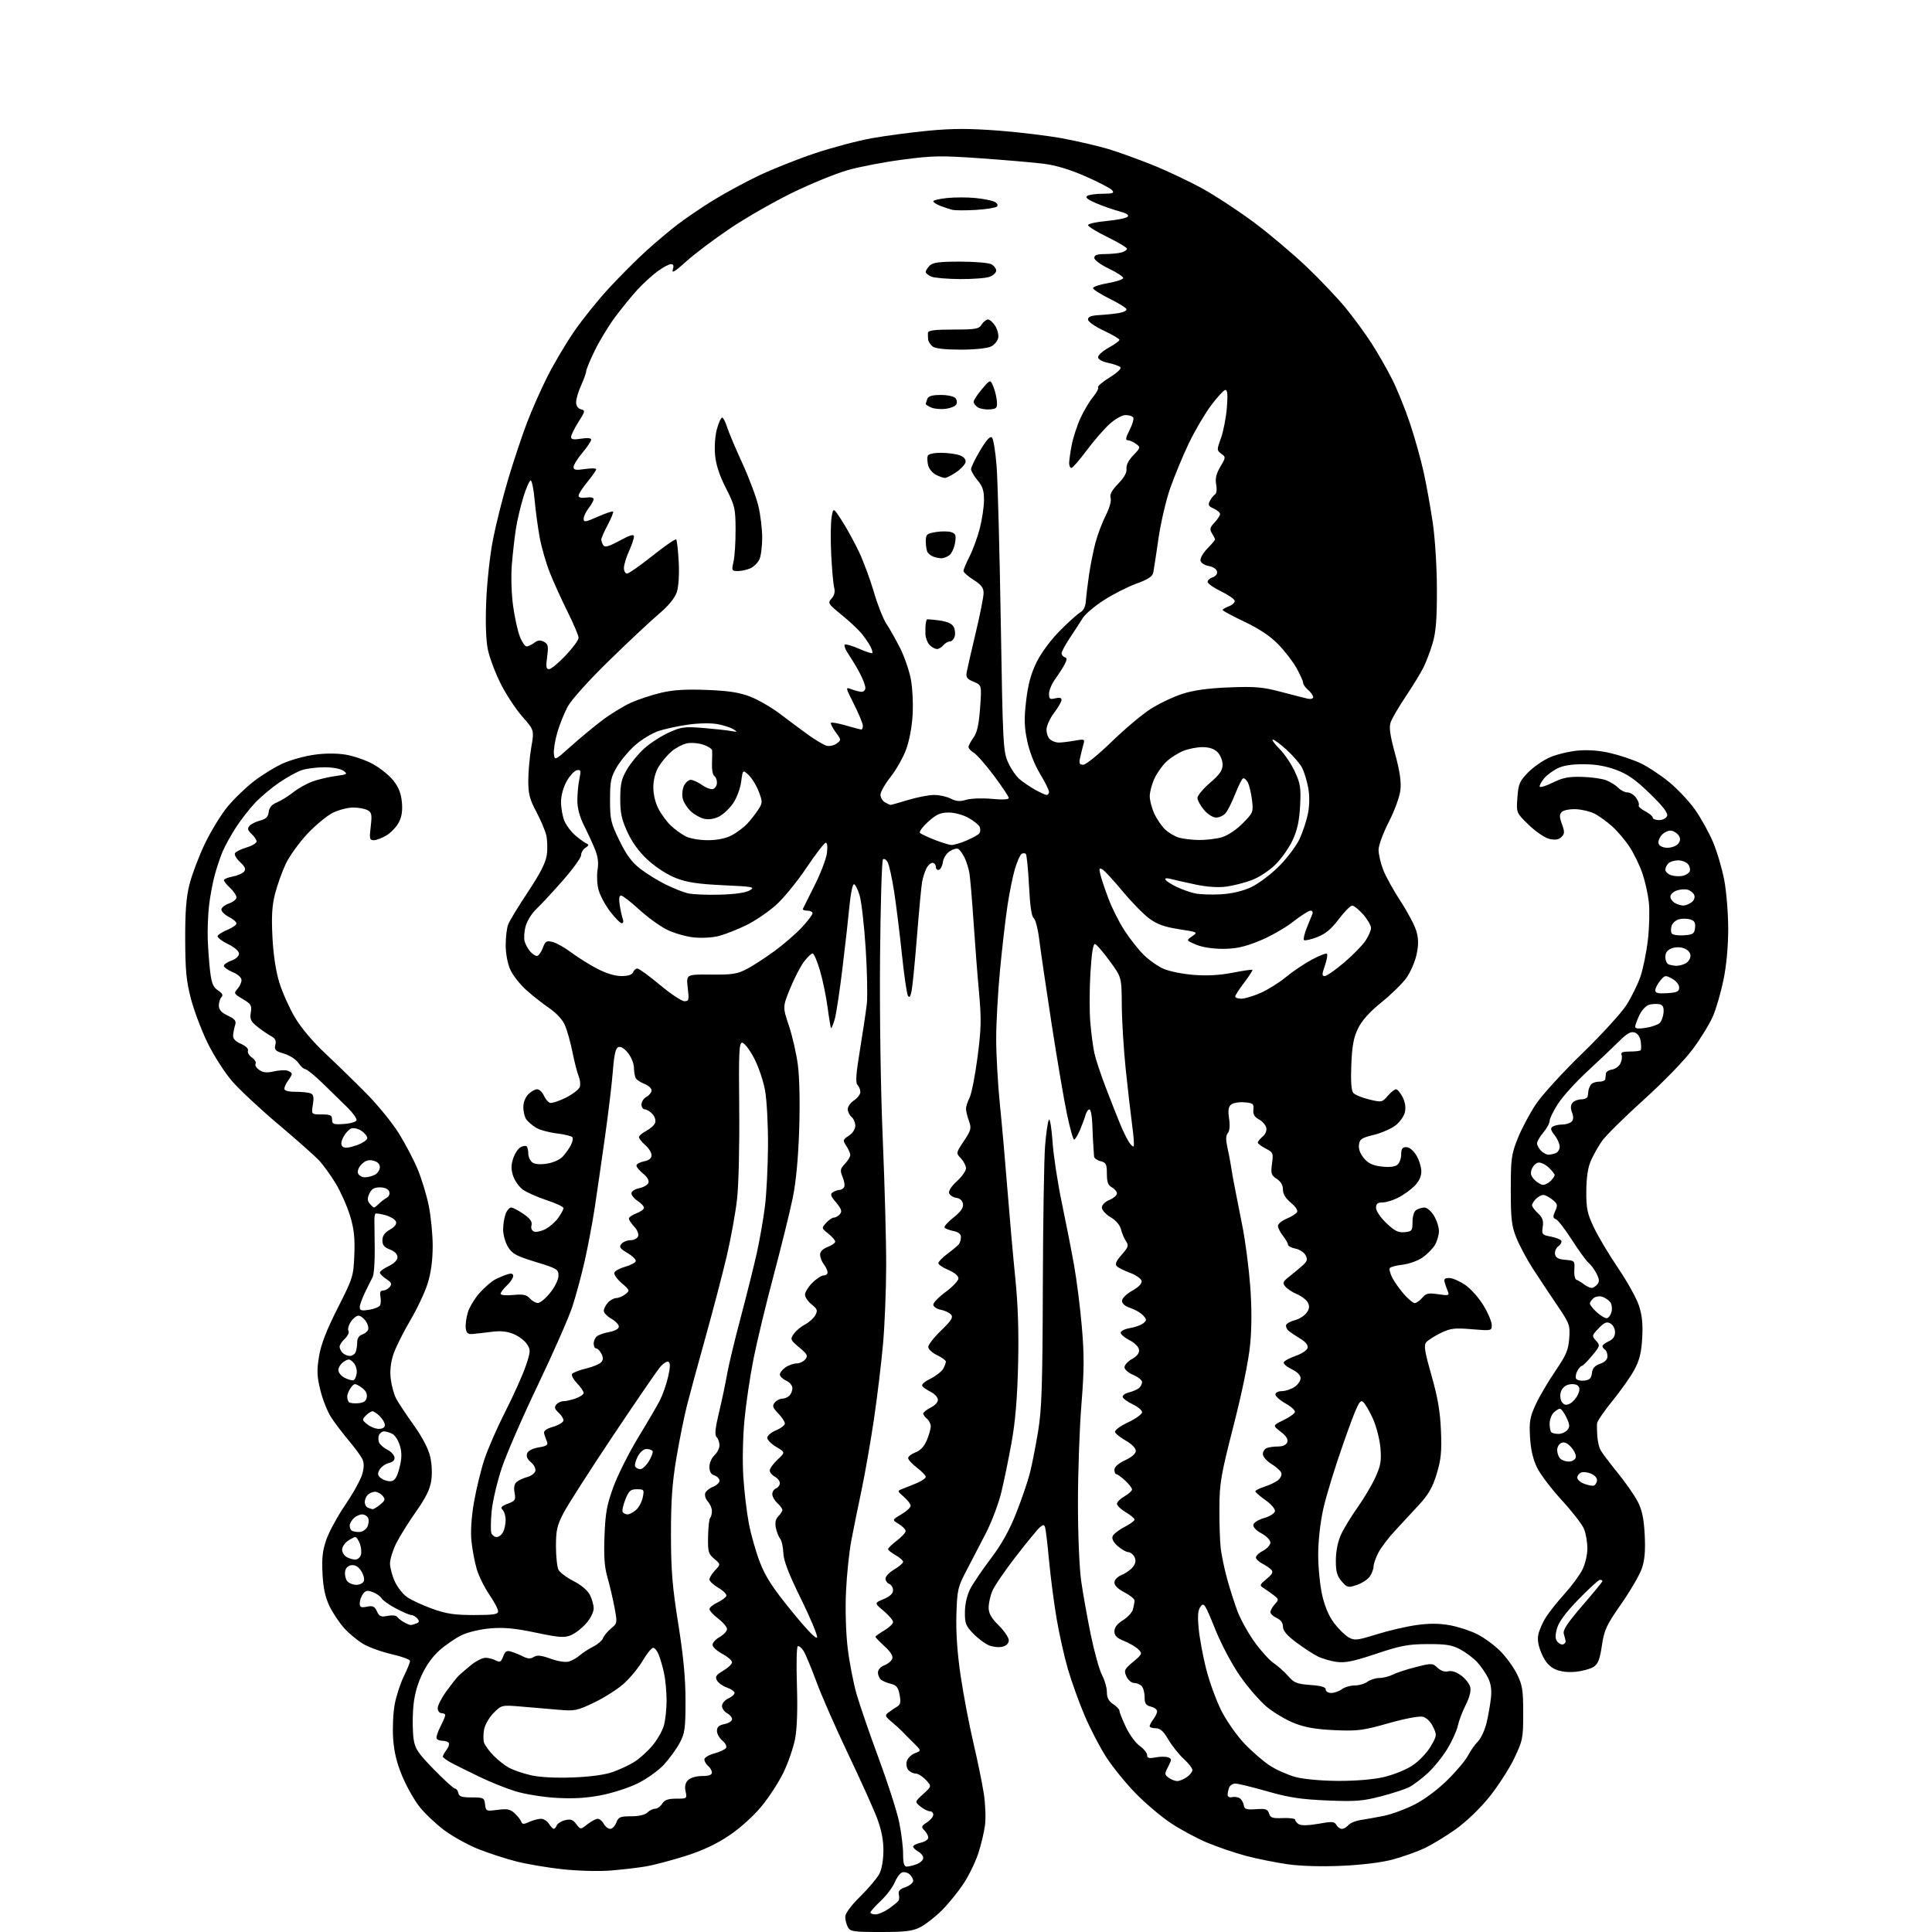 <?xml version="1.0" encoding="UTF-8" standalone="no"?>
<svg 
  version="1.1" 
  xmlns="http://www.w3.org/2000/svg" 
  xmlns:xlink="http://www.w3.org/1999/xlink" 
  xmlns:svg="http://www.w3.org/2000/svg"
  xmlns:rdf="http://www.w3.org/1999/02/22-rdf-syntax-ns#"
  xmlns:cc="http://creativecommons.org/ns#"
  xmlns:dc="http://purl.org/dc/elements/1.1/"
  viewBox="0 0 768 768"
  width="768"
  height="768"
>
<style>svg {background-color: white; }</style>"
<path stroke="none" fill="black" fill-rule="evenodd" d="M350.08,768.00C339.23,768.00 337.97,767.81 337.04,766.07C336.47,765.00 336.00,763.15 336.00,761.95C336.00,760.61 338.31,757.49 341.99,753.85C345.29,750.59 348.70,746.55 349.57,744.87C350.50,743.07 351.16,739.27 351.17,735.65C351.19,731.42 350.39,727.37 348.61,722.66C347.19,718.90 342.01,707.42 337.11,697.16C332.21,686.90 326.55,674.00 324.53,668.50C322.51,663.00 320.20,657.47 319.39,656.22C318.58,654.96 317.55,654.16 317.11,654.43C316.67,654.71 316.52,661.68 316.79,669.94C317.10,679.57 316.84,687.20 316.06,691.22C315.39,694.68 313.34,700.65 311.49,704.50C309.64,708.35 305.67,714.48 302.65,718.12C299.42,722.03 294.11,726.79 289.73,729.72C284.64,733.12 279.15,735.68 272.39,737.81C266.95,739.52 259.99,741.36 256.93,741.90C253.86,742.43 247.56,743.17 242.93,743.55C238.15,743.94 229.85,743.73 223.74,743.07C217.82,742.44 209.50,741.03 205.24,739.95C200.98,738.87 194.12,736.63 190.00,734.98C185.88,733.32 179.81,729.95 176.53,727.49C173.25,725.03 168.87,720.88 166.79,718.26C164.71,715.64 161.61,710.15 159.90,706.06C157.70,700.81 156.64,696.40 156.28,691.06C156.00,686.90 156.28,680.80 156.90,677.50C157.51,674.20 159.14,669.21 160.51,666.40C161.88,663.60 163.00,660.83 163.00,660.26C163.00,659.69 159.77,658.49 155.81,657.59C151.86,656.70 146.76,654.88 144.48,653.54C142.20,652.20 138.77,649.38 136.86,647.26C134.94,645.15 132.31,641.20 131.00,638.50C129.29,634.96 128.50,631.32 128.20,625.54C127.88,619.28 128.23,616.25 129.78,611.88C130.87,608.78 134.29,602.54 137.37,598.01C140.46,593.48 143.46,588.02 144.03,585.89C144.79,583.06 144.76,581.40 143.90,579.75C143.26,578.51 140.84,575.25 138.52,572.50C136.21,569.75 133.13,565.69 131.68,563.47C130.22,561.26 128.28,556.42 127.37,552.71C125.99,547.12 125.89,544.84 126.81,539.24C127.60,534.41 129.69,528.98 134.20,520.06C140.31,508.00 140.51,507.35 140.85,498.82C141.12,492.03 140.73,488.47 139.14,483.26C138.01,479.54 135.46,473.80 133.48,470.50C131.49,467.20 128.44,462.99 126.69,461.14C124.93,459.29 117.65,452.85 110.50,446.82C103.35,440.79 95.10,433.08 92.18,429.68C89.25,426.28 84.89,419.45 82.48,414.50C80.08,409.55 77.11,401.68 75.89,397.00C74.08,390.10 73.66,385.68 73.62,373.50C73.58,362.41 74.03,356.69 75.32,351.55C76.28,347.72 79.00,340.52 81.37,335.55C83.74,330.57 87.79,323.93 90.36,320.79C92.93,317.65 97.73,313.02 101.01,310.49C104.29,307.97 109.48,304.79 112.54,303.44C115.60,302.08 121.16,300.54 124.89,300.02C129.13,299.41 133.82,299.40 137.37,299.98C140.50,300.49 145.37,302.16 148.20,303.70C151.03,305.24 154.68,308.17 156.31,310.21C158.41,312.82 159.42,315.36 159.75,318.80C160.08,322.15 159.71,324.67 158.56,326.88C157.65,328.64 155.46,330.97 153.70,332.04C151.94,333.11 149.65,333.99 148.61,334.00C146.91,334.00 146.79,333.45 147.37,328.54C147.93,323.78 147.76,322.94 146.07,322.04C145.00,321.47 142.44,321.00 140.38,321.00C138.32,321.00 134.72,321.93 132.37,323.06C130.03,324.20 125.44,327.98 122.17,331.48C118.90,334.97 115.04,340.33 113.60,343.38C112.16,346.43 110.25,351.75 109.36,355.21C108.13,359.99 107.88,364.15 108.30,372.50C108.65,379.48 109.65,386.06 111.01,390.50C112.19,394.35 114.96,400.56 117.15,404.30C119.64,408.53 124.25,414.01 129.32,418.77C133.82,422.99 141.18,430.17 145.68,434.72C150.18,439.27 155.95,446.36 158.51,450.47C161.07,454.58 164.44,460.99 166.00,464.72C167.56,468.45 169.55,474.97 170.42,479.21C171.29,483.45 172.00,490.71 172.00,495.35C172.00,500.95 171.33,505.93 170.02,510.14C168.93,513.64 165.78,520.33 163.02,525.00C160.26,529.67 157.27,535.70 156.37,538.38C155.31,541.59 154.95,544.91 155.32,548.08C155.64,550.73 156.58,554.23 157.43,555.86C158.27,557.49 161.39,562.21 164.37,566.36C167.72,571.03 170.23,575.78 170.96,578.85C171.67,581.79 171.86,585.73 171.44,588.56C170.92,592.00 169.24,595.43 165.36,600.91C162.42,605.08 158.88,610.75 157.51,613.50C156.14,616.25 155.03,619.85 155.03,621.50C155.04,623.15 155.88,626.34 156.91,628.60C157.93,630.85 160.11,633.65 161.75,634.82C163.39,635.99 167.89,638.08 171.74,639.47C177.40,641.52 180.59,642.00 188.37,642.00C196.33,642.00 198.00,641.74 198.00,640.48C198.00,639.64 196.43,636.67 194.51,633.88C192.59,631.09 190.35,626.54 189.52,623.77C188.70,621.00 187.75,615.98 187.41,612.62C187.02,608.73 187.39,603.07 188.42,597.10C189.32,591.93 191.18,584.28 192.56,580.10C193.94,575.92 197.73,567.27 200.98,560.89C204.23,554.50 207.83,546.46 208.99,543.03C210.95,537.20 210.98,536.63 209.47,534.31C208.58,532.95 206.20,531.14 204.18,530.30C201.63,529.24 198.99,528.96 195.51,529.41C192.75,529.76 189.38,530.15 188.00,530.27C186.03,530.45 185.43,529.98 185.15,528.04C184.96,526.69 185.33,523.85 185.96,521.73C186.60,519.61 188.74,516.07 190.73,513.87C192.72,511.67 195.51,509.28 196.92,508.56C198.34,507.84 200.51,506.94 201.75,506.56C203.34,506.07 204.00,506.27 204.00,507.26C204.00,508.02 202.88,509.71 201.50,511.00C200.12,512.29 199.00,513.78 199.00,514.30C199.00,514.84 201.16,515.05 203.98,514.78C207.96,514.39 209.30,514.67 210.63,516.15C211.56,517.17 213.03,517.98 213.90,517.95C214.78,517.92 216.96,516.07 218.75,513.84C220.60,511.53 222.00,508.63 222.00,507.10C222.00,504.58 221.42,504.23 212.95,501.65C205.23,499.29 203.62,498.42 201.95,495.69C200.88,493.94 200.01,490.84 200.00,488.82C200.00,486.79 200.44,483.98 200.98,482.57C201.51,481.15 202.50,480.00 203.17,480.00C203.84,480.00 206.05,481.15 208.09,482.56C210.76,484.42 211.64,485.65 211.28,487.05C210.97,488.21 211.38,489.21 212.30,489.56C213.13,489.88 215.17,489.44 216.83,488.59C218.49,487.73 220.78,485.72 221.92,484.11C223.06,482.51 224.00,480.76 224.00,480.24C224.00,479.71 221.00,478.30 217.34,477.10C213.68,475.89 209.44,474.02 207.91,472.94C206.39,471.85 204.63,469.40 203.99,467.48C203.13,464.85 203.13,463.14 204.00,460.49C204.64,458.56 205.96,456.55 206.95,456.03C207.93,455.50 209.02,455.35 209.37,455.70C209.72,456.05 210.00,457.33 210.00,458.54C210.00,459.76 210.67,461.31 211.49,461.99C212.48,462.81 214.47,463.01 217.36,462.57C219.95,462.18 222.54,461.02 223.74,459.71C224.85,458.49 226.28,456.48 226.92,455.23C227.57,453.98 227.85,452.57 227.56,452.10C227.27,451.62 224.43,450.92 221.26,450.54C218.09,450.15 214.38,449.12 213.00,448.24C211.62,447.37 209.95,445.94 209.28,445.08C208.61,444.21 208.05,442.04 208.03,440.25C208.01,438.30 208.80,436.20 210.00,435.00C211.10,433.90 212.68,433.00 213.52,433.00C214.36,433.00 215.54,434.10 216.16,435.44C216.77,436.79 217.85,438.11 218.56,438.38C219.27,438.66 222.11,437.75 224.88,436.37C227.64,435.00 230.17,433.05 230.48,432.05C230.80,431.05 230.60,429.17 230.04,427.86C229.48,426.56 228.39,422.32 227.61,418.44C226.83,414.56 225.50,409.73 224.65,407.71C223.69,405.42 221.34,402.82 218.36,400.77C215.73,398.97 211.59,395.70 209.14,393.50C206.70,391.30 203.88,387.70 202.87,385.50C201.80,383.15 201.03,379.15 201.02,375.82C201.01,372.69 201.45,368.95 201.99,367.52C202.54,366.08 206.08,360.25 209.86,354.57C214.72,347.26 216.92,342.95 217.36,339.86C217.70,337.46 217.60,333.93 217.14,332.00C216.68,330.07 214.89,325.85 213.15,322.61C210.57,317.78 210.00,315.58 210.00,310.38C210.00,306.89 210.53,300.93 211.18,297.14C212.37,290.24 212.37,290.24 207.64,284.87C205.04,281.92 201.17,276.03 199.04,271.79C196.90,267.56 194.62,261.48 193.95,258.29C193.17,254.55 192.93,247.73 193.28,239.00C193.57,231.57 194.78,220.55 195.96,214.50C197.14,208.45 199.87,197.61 202.03,190.40C204.18,183.20 207.54,173.13 209.49,168.02C211.44,162.90 215.11,154.62 217.64,149.61C220.17,144.60 224.93,136.56 228.23,131.75C231.52,126.94 237.83,119.12 242.24,114.37C246.65,109.61 253.23,103.03 256.87,99.74C260.51,96.44 266.05,91.77 269.18,89.36C272.31,86.95 278.62,82.66 283.19,79.82C287.76,76.98 296.00,72.50 301.50,69.87C307.00,67.24 317.10,63.22 323.94,60.94C330.78,58.65 340.93,55.96 346.48,54.96C352.04,53.96 362.25,52.60 369.17,51.95C378.84,51.04 385.33,51.04 397.13,51.94C405.58,52.59 417.23,54.02 423.00,55.13C428.77,56.23 436.65,58.07 440.50,59.22C444.35,60.37 452.23,63.21 458.00,65.52C463.77,67.83 472.77,72.08 478.00,74.97C483.23,77.85 492.52,83.96 498.65,88.54C504.78,93.13 514.18,101.07 519.54,106.19C524.90,111.31 531.85,118.65 535.00,122.50C538.14,126.35 542.75,132.65 545.23,136.50C547.72,140.35 551.40,146.80 553.43,150.84C555.46,154.88 558.64,162.75 560.51,168.34C562.37,173.93 564.79,182.55 565.88,187.50C566.98,192.45 568.60,201.45 569.50,207.50C570.45,213.86 571.16,225.07 571.19,234.09C571.22,245.95 570.83,251.09 569.53,255.56C568.59,258.79 566.90,263.25 565.77,265.47C564.65,267.69 561.49,272.85 558.74,276.95C556.00,281.05 553.33,285.61 552.82,287.09C552.11,289.13 552.54,292.19 554.55,299.60C556.49,306.70 557.07,310.74 556.67,314.17C556.35,316.81 554.31,322.39 552.05,326.78C549.82,331.11 548.00,336.07 548.00,337.81C548.00,339.55 548.82,343.12 549.83,345.74C550.84,348.36 553.98,354.04 556.82,358.37C559.66,362.70 562.49,368.09 563.10,370.36C563.92,373.42 563.91,375.83 563.05,379.67C562.41,382.52 560.59,386.64 559.00,388.83C557.42,391.02 552.97,395.36 549.12,398.47C544.38,402.30 541.38,405.65 539.84,408.82C538.08,412.43 537.47,415.72 537.17,423.26C536.90,429.77 537.16,433.48 537.93,434.42C538.57,435.19 541.41,436.38 544.23,437.05C549.22,438.25 549.42,438.22 551.63,435.64C552.88,434.19 554.36,433.00 554.93,433.00C555.49,433.00 556.66,434.38 557.54,436.07C558.55,438.03 558.89,440.21 558.48,442.08C558.13,443.70 556.41,446.10 554.67,447.43C552.93,448.75 549.02,450.43 546.00,451.16C541.21,452.33 540.46,452.84 540.20,455.13C540.00,456.78 540.76,458.77 542.23,460.48C543.96,462.49 545.79,463.34 549.27,463.73C552.30,464.07 554.52,463.81 555.49,463.01C556.32,462.32 557.00,460.46 557.00,458.88C557.00,456.66 557.46,456.00 559.01,456.00C560.21,456.00 561.83,457.31 563.01,459.25C564.10,461.04 564.99,463.90 565.00,465.61C565.00,467.68 564.08,469.65 562.26,471.46C560.76,472.97 557.85,475.06 555.80,476.10C553.76,477.15 550.94,478.00 549.54,478.00C547.61,478.00 547.00,478.51 547.00,480.15C547.00,481.38 548.78,484.00 551.10,486.21C554.38,489.33 555.83,490.05 558.35,489.81C561.27,489.52 561.50,489.23 561.50,485.72C561.50,483.44 562.10,481.55 563.00,480.98C563.83,480.46 565.29,480.02 566.26,480.02C567.24,480.01 568.92,481.46 570.01,483.25C571.10,485.04 571.99,487.78 572.00,489.35C572.00,490.91 571.28,493.41 570.41,494.89C569.53,496.38 567.28,498.64 565.42,499.92C563.55,501.20 559.98,502.47 557.49,502.75C554.99,503.04 552.72,503.64 552.44,504.10C552.15,504.56 552.62,506.30 553.48,507.96C554.34,509.62 556.43,512.55 558.12,514.49C559.82,516.42 561.74,518.00 562.38,518.00C563.03,518.00 564.37,517.05 565.36,515.90C566.89,514.10 567.82,513.90 571.72,514.48C575.88,515.10 576.21,515.00 575.53,513.33C575.11,512.32 574.55,510.71 574.27,509.75C573.89,508.43 574.35,508.01 576.13,508.03C577.44,508.05 580.30,509.31 582.50,510.82C584.70,512.34 587.96,516.02 589.75,519.00C591.54,521.97 593.00,525.45 593.00,526.73C593.00,529.01 592.88,529.04 585.10,528.39C578.19,527.81 576.62,528.00 572.68,529.91C570.19,531.12 567.61,532.77 566.93,533.59C565.93,534.79 566.34,537.33 569.04,546.79C571.54,555.54 572.49,561.08 572.80,568.70C573.15,577.07 572.84,580.16 571.11,585.88C569.47,591.25 567.86,594.08 564.09,598.18C561.40,601.10 557.10,605.75 554.53,608.50C551.96,611.25 548.99,615.17 547.93,617.21C546.87,619.25 546.00,621.74 546.00,622.74C546.00,623.74 545.32,625.52 544.50,626.70C543.67,627.88 541.34,629.39 539.31,630.06C535.85,631.21 535.50,631.12 533.32,628.58C531.47,626.44 531.00,624.73 531.02,620.19C531.04,616.68 531.81,612.81 533.04,610.10C534.14,607.69 537.08,602.84 539.58,599.33C542.08,595.83 545.28,590.44 546.69,587.36C548.84,582.67 549.17,580.77 548.75,575.63C548.47,572.26 547.13,567.02 545.78,564.00C544.43,560.98 542.64,557.94 541.81,557.25C540.51,556.17 539.48,558.32 534.19,573.25C530.83,582.74 527.16,594.66 526.04,599.74C524.82,605.28 524.00,612.60 524.00,618.04C524.00,623.03 524.72,630.25 525.59,634.09C526.63,638.66 528.28,642.53 530.38,645.27C532.14,647.58 534.73,650.11 536.13,650.90C538.43,652.19 539.52,652.07 547.17,649.69C551.84,648.23 558.95,646.57 562.98,646.00C568.15,645.27 572.06,645.29 576.33,646.06C579.66,646.66 584.58,648.27 587.27,649.64C589.97,651.00 594.07,654.02 596.39,656.34C598.71,658.66 601.71,662.79 603.05,665.53C605.18,669.85 605.50,671.88 605.50,681.00C605.50,690.99 605.33,691.86 601.91,699.00C599.94,703.12 595.49,710.02 592.02,714.32C588.26,718.99 582.86,724.18 578.61,727.19C574.70,729.97 569.08,733.38 566.12,734.76C563.16,736.14 557.53,738.13 553.62,739.19C549.26,740.36 541.42,741.33 533.40,741.69C525.34,742.05 517.06,741.81 511.90,741.08C507.28,740.42 499.90,738.94 495.50,737.79C491.10,736.63 484.07,734.24 479.87,732.48C475.67,730.72 469.08,727.17 465.23,724.59C461.38,722.00 455.09,716.65 451.25,712.69C447.42,708.74 442.24,702.34 439.75,698.49C437.25,694.63 433.39,687.21 431.17,681.99C428.94,676.77 425.95,668.45 424.51,663.50C423.07,658.55 421.06,649.55 420.03,643.50C418.99,637.45 417.65,627.10 417.03,620.50C416.42,613.90 415.70,607.89 415.44,607.14C415.06,606.01 414.70,606.00 413.41,607.08C412.54,607.79 408.26,613.00 403.88,618.65C399.51,624.30 395.27,630.50 394.47,632.43C393.66,634.36 393.00,637.34 393.00,639.05C393.00,641.35 394.04,643.19 397.00,646.12C399.20,648.30 401.00,650.95 401.00,652.02C401.00,653.26 400.09,654.19 398.48,654.59C397.09,654.94 394.68,654.70 393.11,654.05C391.54,653.40 388.74,651.30 386.88,649.38C383.89,646.29 383.51,645.28 383.57,640.69C383.62,637.48 384.44,633.97 385.74,631.50C386.89,629.30 390.57,623.90 393.91,619.50C398.09,613.99 401.22,608.38 403.95,601.50C406.13,596.00 408.59,588.80 409.42,585.50C410.25,582.20 411.70,574.77 412.66,569.00C414.11,560.20 414.42,550.90 414.54,511.50C414.62,485.65 415.03,460.41 415.44,455.41C415.85,450.41 416.53,445.76 416.95,445.09C417.36,444.41 418.01,448.32 418.39,453.76C418.76,459.21 420.42,470.15 422.08,478.08C423.74,486.01 425.94,497.23 426.97,503.00C428.00,508.77 429.39,519.78 430.05,527.45C431.02,538.74 430.99,544.65 429.87,558.45C429.12,567.83 428.50,585.40 428.50,597.50C428.50,610.08 429.05,623.35 429.79,628.50C430.49,633.45 432.22,643.09 433.62,649.92C435.03,656.75 437.04,663.94 438.09,665.90C439.14,667.86 440.00,670.89 440.00,672.62C440.00,674.88 440.71,676.23 442.50,677.41C443.88,678.31 445.00,679.51 445.00,680.08C445.00,680.66 446.15,683.56 447.56,686.54C448.97,689.51 451.44,692.89 453.06,694.04C454.68,695.19 456.00,696.83 456.00,697.68C456.00,698.89 456.73,699.09 459.37,698.59C461.22,698.24 463.46,698.24 464.34,698.58C465.82,699.14 465.82,699.45 464.36,702.28C462.87,705.15 462.89,705.44 464.57,706.68C465.57,707.40 467.10,708.00 467.97,708.00C468.84,708.00 470.56,707.30 471.78,706.44C473.00,705.59 474.00,704.31 474.00,703.60C474.00,702.90 472.45,700.91 470.56,699.19C468.67,697.47 465.93,694.02 464.46,691.53C462.48,688.15 461.20,687.00 459.40,687.00C458.08,687.00 457.00,686.64 457.00,686.19C457.00,685.75 457.66,684.51 458.47,683.44C459.28,682.37 459.95,680.95 459.97,680.27C459.99,679.59 458.88,678.76 457.50,678.41C455.49,677.91 455.00,677.16 455.00,674.59C455.00,672.84 454.46,670.86 453.80,670.20C453.14,669.54 451.78,669.00 450.78,669.00C449.78,669.00 448.43,667.84 447.78,666.42C446.70,664.04 446.90,663.58 450.43,660.62C454.09,657.55 454.18,657.32 452.50,655.64C451.53,654.67 448.99,653.18 446.87,652.33C443.94,651.16 443.00,650.22 443.00,648.47C443.00,646.93 444.12,645.47 446.39,644.07C448.25,642.92 450.04,640.97 450.37,639.74C450.70,638.51 450.98,636.95 450.99,636.27C450.99,635.59 449.20,634.12 447.00,633.00C444.50,631.72 443.00,630.26 443.00,629.10C443.00,627.97 444.20,626.75 446.04,625.98C447.71,625.29 449.72,623.82 450.49,622.71C451.50,621.27 451.62,620.16 450.92,618.85C450.37,617.83 449.30,617.00 448.52,617.00C447.75,617.00 445.89,615.95 444.39,614.66C442.64,613.15 441.89,611.74 442.28,610.70C442.62,609.82 444.72,608.16 446.95,607.02C449.18,605.89 451.00,604.56 451.00,604.08C451.00,603.59 449.43,602.27 447.50,601.13C445.57,600.00 444.00,598.49 444.01,597.78C444.01,597.08 445.36,595.73 447.01,594.80C448.65,593.86 450.00,592.64 450.00,592.09C450.00,591.53 448.77,589.94 447.26,588.54C445.75,587.14 444.18,586.00 443.76,586.00C443.34,586.00 443.00,585.20 443.00,584.22C443.00,583.11 444.59,581.71 447.25,580.47C449.93,579.23 451.50,577.84 451.50,576.71C451.50,575.67 449.85,574.00 447.58,572.71C445.42,571.50 443.47,569.95 443.25,569.27C443.02,568.57 445.24,566.91 448.42,565.41C451.49,563.95 454.00,562.15 454.00,561.39C454.00,560.63 452.34,559.22 450.32,558.26C448.30,557.29 446.48,555.99 446.28,555.37C446.08,554.75 447.17,553.92 448.70,553.54C450.23,553.15 452.05,552.37 452.74,551.80C453.43,551.22 454.00,550.14 454.00,549.39C454.00,548.64 452.43,547.37 450.50,546.56C448.57,545.76 447.00,544.39 447.00,543.50C447.00,542.63 448.36,541.14 450.02,540.20C452.06,539.06 452.96,537.85 452.77,536.50C452.62,535.37 450.98,533.74 449.00,532.75C447.07,531.79 445.50,530.45 445.50,529.77C445.50,529.09 447.16,528.26 449.20,527.93C451.23,527.60 453.61,526.74 454.47,526.02C455.91,524.83 455.90,524.55 454.40,522.89C453.50,521.89 451.24,520.57 449.38,519.96C447.26,519.26 446.00,518.19 446.00,517.11C446.00,516.12 447.74,514.39 450.06,513.09C452.64,511.64 454.00,510.22 453.80,509.18C453.62,508.28 451.58,506.85 449.25,505.99C446.93,505.13 444.54,503.94 443.94,503.34C443.15,502.55 443.69,501.28 445.88,498.79C448.54,495.76 448.76,495.09 447.61,493.41C446.89,492.36 445.99,490.24 445.62,488.70C445.20,486.98 443.59,485.10 441.47,483.85C439.56,482.72 438.00,481.00 438.00,480.02C438.00,478.99 439.26,477.72 441.00,477.00C442.65,476.32 444.00,475.15 444.00,474.41C444.00,473.67 443.10,472.59 442.00,472.00C440.47,471.18 440.00,469.91 440.00,466.57C440.00,462.76 439.69,462.14 437.50,461.59C436.12,461.24 434.96,460.41 434.91,459.73C434.87,459.05 434.73,457.15 434.62,455.50C434.50,453.85 434.31,449.91 434.20,446.75C434.09,443.59 433.58,441.00 433.07,441.00C432.55,441.00 431.85,442.01 431.51,443.25C431.17,444.49 430.17,447.19 429.29,449.25C428.41,451.31 427.37,453.00 426.98,453.00C426.58,453.00 425.29,448.39 424.11,442.75C422.93,437.11 420.19,421.02 418.03,407.00C415.87,392.98 413.67,377.95 413.13,373.61C412.60,369.27 411.60,365.37 410.91,364.94C410.08,364.43 409.45,360.11 409.05,352.14C408.71,345.52 408.14,339.81 407.78,339.45C407.43,339.09 406.66,339.09 406.09,339.44C405.52,339.80 404.35,342.43 403.48,345.29C402.62,348.16 401.27,354.77 400.49,360.00C399.70,365.23 398.37,376.70 397.53,385.50C396.69,394.30 396.00,406.68 396.00,413.00C396.00,419.32 396.66,431.02 397.47,439.00C398.29,446.98 399.64,462.27 400.48,473.00C401.33,483.73 402.72,499.48 403.59,508.00C404.68,518.71 405.02,529.37 404.71,542.50C404.39,555.73 403.61,565.10 402.12,573.36C400.95,579.88 399.10,588.88 398.00,593.36C396.91,597.84 394.15,605.10 391.89,609.50C389.62,613.90 386.13,620.62 384.13,624.43C380.73,630.93 380.48,632.02 380.18,641.93C379.97,648.87 380.54,657.14 381.85,666.04C382.95,673.48 385.21,685.40 386.88,692.54C388.55,699.67 390.44,708.84 391.07,712.93C391.70,717.02 391.92,722.64 391.57,725.43C391.22,728.22 390.02,733.29 388.90,736.69C387.79,740.10 385.17,745.50 383.08,748.69C380.99,751.89 377.12,756.66 374.48,759.31C371.84,761.96 367.97,764.99 365.88,766.06C362.74,767.66 359.98,768.00 350.08,768.00zM348.04,761.00C349.16,761.00 351.53,759.99 353.29,758.75C355.06,757.51 356.78,756.11 357.13,755.64C357.47,755.17 357.55,753.99 357.29,753.02C356.96,751.75 357.70,750.95 359.92,750.18C361.61,749.59 363.00,748.46 363.00,747.67C363.00,746.89 362.33,745.69 361.51,745.01C360.69,744.33 359.36,744.03 358.54,744.34C357.73,744.66 356.42,746.46 355.62,748.36C354.83,750.25 352.34,753.53 350.09,755.65C347.84,757.77 346.00,759.84 346.00,760.25C346.00,760.66 346.92,761.00 348.04,761.00zM360.43,742.00C361.22,742.00 363.02,741.56 364.43,741.02C365.85,740.49 367.00,739.38 367.00,738.56C367.00,737.74 366.10,736.59 365.00,736.00C363.90,735.41 363.00,734.53 363.00,734.04C363.00,733.56 364.35,732.86 366.00,732.50C367.65,732.14 369.00,731.23 369.00,730.49C369.00,729.75 368.31,728.45 367.47,727.61C366.10,726.24 366.20,725.91 368.47,724.43C369.86,723.52 371.00,722.15 371.00,721.38C371.00,720.62 370.37,720.00 369.61,720.00C368.85,720.00 367.18,719.16 365.91,718.13C363.60,716.26 363.60,716.26 367.00,713.15C370.39,710.05 370.39,710.05 368.02,707.52C366.72,706.14 364.88,705.00 363.95,705.00C363.01,705.00 361.70,704.35 361.04,703.55C360.37,702.74 360.13,701.16 360.50,699.99C360.87,698.83 362.33,697.45 363.74,696.91C366.31,695.93 366.31,695.93 362.91,692.57C361.03,690.73 359.05,688.73 358.50,688.13C357.95,687.53 356.15,685.90 354.50,684.52C351.79,682.24 351.66,681.88 353.16,680.75C354.08,680.06 355.61,679.03 356.56,678.45C357.94,677.62 358.16,676.65 357.61,673.71C357.06,670.78 356.35,669.88 354.21,669.37C352.72,669.01 350.94,668.28 350.25,667.74C349.56,667.20 349.00,665.90 349.00,664.85C349.00,663.74 350.05,662.55 351.53,661.99C352.91,661.46 354.33,660.30 354.67,659.41C355.09,658.33 354.08,656.67 351.65,654.44C349.64,652.61 348.00,650.90 348.00,650.65C348.00,650.40 349.57,649.27 351.50,648.13C353.43,647.00 355.00,645.49 355.00,644.78C355.00,644.08 353.32,642.09 351.26,640.36C347.53,637.22 347.53,637.22 351.26,635.66C353.76,634.62 355.00,633.46 355.00,632.16C355.00,631.09 354.32,629.95 353.50,629.64C352.68,629.32 352.00,628.36 352.00,627.50C352.00,626.64 353.57,625.00 355.50,623.87C357.43,622.73 359.00,621.38 359.00,620.85C359.00,620.33 357.65,619.14 356.01,618.20C354.36,617.27 353.01,616.19 353.01,615.80C353.00,615.42 354.57,613.90 356.50,612.43C358.43,610.96 360.00,609.25 360.00,608.61C360.00,607.98 358.78,606.72 357.29,605.82C354.58,604.18 354.58,604.18 358.29,601.99C360.33,600.79 362.00,599.25 362.00,598.58C362.00,597.91 360.78,596.30 359.30,595.01C356.59,592.66 356.59,592.66 359.05,591.73C360.40,591.22 362.96,590.18 364.75,589.42C366.54,588.65 368.00,587.60 368.00,587.07C368.00,586.54 366.43,584.90 364.50,583.43C362.57,581.96 361.00,580.24 361.00,579.60C361.00,578.96 362.32,577.94 363.94,577.33C365.88,576.60 367.41,574.95 368.44,572.49C369.30,570.43 370.00,567.97 370.00,567.00C370.00,566.03 369.32,564.68 368.50,564.00C367.68,563.32 367.00,562.37 367.00,561.90C367.00,561.43 368.38,560.34 370.06,559.47C371.97,558.48 373.00,557.25 372.80,556.22C372.63,555.30 371.44,554.03 370.16,553.39C368.88,552.75 367.37,551.77 366.80,551.20C366.08,550.48 367.03,549.51 369.85,548.08C372.09,546.93 374.40,545.12 374.97,544.06C375.53,543.00 376.00,541.74 376.00,541.25C376.00,540.77 374.43,539.62 372.50,538.70C370.57,537.78 369.00,536.31 369.00,535.43C369.00,534.54 371.30,531.60 374.11,528.89C378.14,525.01 378.98,523.68 378.09,522.61C377.46,521.85 375.62,520.97 373.98,520.65C372.33,520.32 371.00,519.41 371.00,518.61C371.00,517.82 373.25,515.52 376.00,513.50C378.75,511.48 381.00,509.08 380.99,508.16C380.98,507.17 379.36,505.82 376.99,504.82C374.80,503.90 373.00,502.69 373.00,502.13C373.00,501.56 374.69,499.84 376.75,498.31C378.81,496.77 380.83,495.06 381.23,494.51C381.64,493.95 381.98,492.70 381.98,491.73C381.99,490.54 380.99,489.75 378.98,489.35C377.32,489.01 375.74,488.39 375.47,487.96C375.21,487.53 376.82,485.73 379.05,483.96C381.89,481.71 383.02,480.11 382.80,478.62C382.61,477.28 381.65,476.38 380.19,476.17C378.92,475.99 377.62,475.18 377.31,474.36C376.96,473.46 378.15,471.59 380.37,469.56C382.37,467.73 384.00,465.42 384.00,464.43C384.00,463.44 383.10,461.67 381.99,460.49C379.99,458.36 379.99,458.36 383.16,453.58C386.04,449.22 386.22,448.50 385.16,445.57C384.52,443.81 384.00,441.64 384.00,440.76C384.00,439.88 384.64,437.89 385.43,436.33C386.21,434.77 387.63,427.52 388.59,420.20C390.07,408.76 390.15,405.13 389.15,394.20C388.51,387.22 387.53,374.52 386.97,366.00C386.40,357.48 385.67,348.93 385.34,347.00C385.00,345.07 384.12,342.29 383.37,340.81C382.63,339.34 381.54,337.83 380.96,337.48C380.39,337.12 378.84,337.53 377.52,338.39C376.21,339.25 374.99,341.17 374.82,342.65C374.64,344.13 373.94,345.53 373.25,345.76C372.56,345.98 372.00,345.45 372.00,344.58C372.00,343.71 371.40,343.00 370.67,343.00C369.94,343.00 368.84,344.01 368.23,345.25C367.62,346.49 366.87,348.85 366.56,350.50C366.25,352.15 365.34,361.82 364.53,372.00C363.72,382.18 362.75,392.01 362.38,393.86C361.90,396.26 361.48,396.81 360.90,395.79C360.46,395.00 359.39,387.64 358.53,379.43C357.67,371.22 356.29,360.06 355.46,354.63C354.63,349.21 353.47,343.87 352.88,342.78C352.29,341.68 351.44,341.17 350.99,341.64C350.53,342.11 350.01,359.82 349.83,381.00C349.64,403.74 350.08,433.21 350.92,453.00C351.70,471.43 352.31,494.15 352.27,503.50C352.24,512.85 351.69,526.58 351.04,534.00C350.39,541.42 348.77,554.92 347.43,564.00C346.09,573.08 343.84,585.90 342.45,592.50C341.05,599.10 339.22,608.10 338.39,612.50C337.56,616.90 336.62,625.90 336.31,632.50C335.97,639.51 336.23,648.82 336.94,654.89C337.60,660.61 339.23,669.02 340.55,673.59C341.88,678.15 345.86,689.72 349.41,699.28C352.95,708.85 356.56,720.11 357.43,724.30C358.29,728.49 359.00,734.18 359.00,736.96C359.00,740.67 359.38,742.00 360.43,742.00zM220.13,727.00C220.49,727.00 221.02,726.38 221.31,725.63C221.60,724.87 223.09,723.94 224.61,723.56C226.81,723.01 227.74,723.33 229.07,725.10C230.76,727.33 230.76,727.33 233.52,725.17C235.03,723.98 236.87,723.00 237.60,723.00C238.33,723.00 239.41,723.90 240.00,725.00C240.59,726.10 241.74,727.00 242.56,727.00C243.38,727.00 244.48,725.88 245.00,724.50C245.84,722.30 246.54,722.00 250.90,722.00C253.97,722.00 256.43,721.43 257.36,720.50C258.18,719.67 259.56,719.00 260.42,719.00C261.28,719.00 262.55,718.10 263.23,717.00C264.17,715.50 265.56,715.00 268.82,715.00C273.08,715.00 273.15,714.95 272.53,712.12C272.09,710.14 272.40,708.74 273.52,707.62C274.47,706.68 276.78,706.00 279.07,706.00C281.74,706.00 283.00,705.56 283.00,704.62C283.00,703.86 282.32,702.68 281.50,702.00C280.68,701.32 280.00,700.15 280.00,699.42C280.00,698.68 281.78,697.60 283.96,697.01C286.13,696.43 288.23,695.44 288.62,694.81C289.00,694.19 288.35,692.89 287.16,691.93C285.97,690.97 285.00,689.23 285.00,688.06C285.00,686.52 285.80,685.79 288.00,685.35C289.65,685.02 291.00,684.15 291.00,683.41C291.00,682.67 290.10,681.59 289.00,681.00C287.90,680.41 287.00,679.12 287.00,678.13C287.00,677.13 288.12,675.81 289.50,675.18C290.88,674.56 292.00,673.56 292.00,672.97C292.00,672.38 290.64,671.42 288.98,670.84C287.32,670.26 285.52,668.98 284.99,667.99C284.20,666.51 284.66,665.81 287.51,664.12C289.43,662.99 291.00,661.49 291.00,660.78C291.00,660.08 289.31,658.60 287.26,657.50C285.20,656.40 283.40,654.83 283.25,654.00C283.10,653.17 284.33,651.73 285.99,650.80C287.64,649.86 289.00,648.42 289.00,647.60C289.00,646.77 287.43,644.90 285.50,643.43C283.57,641.96 282.01,640.25 282.02,639.63C282.03,639.01 283.47,637.83 285.22,637.00C286.97,636.17 288.55,634.99 288.74,634.37C288.93,633.75 287.49,632.31 285.54,631.16C283.59,630.01 282.00,628.52 282.00,627.85C282.00,627.18 283.01,625.55 284.25,624.23C286.50,621.82 286.50,621.82 283.93,619.66C281.60,617.71 281.36,616.85 281.47,610.79C281.54,607.09 281.91,603.76 282.30,603.37C282.68,602.98 283.00,601.76 283.00,600.66C283.00,599.56 282.27,597.85 281.38,596.87C280.49,595.88 280.03,594.38 280.35,593.52C280.68,592.67 282.09,591.54 283.47,591.01C284.86,590.48 286.00,589.39 286.00,588.59C286.00,587.79 285.10,586.85 284.00,586.50C282.63,586.07 282.00,584.99 282.00,583.09C282.00,581.56 282.90,579.50 284.00,578.50C285.10,577.50 286.00,575.72 286.00,574.55C286.00,573.37 285.49,571.89 284.87,571.27C284.03,570.43 284.28,567.87 285.85,561.32C287.01,556.47 288.43,549.75 289.00,546.39C289.57,543.03 292.00,532.90 294.40,523.89C296.79,514.87 299.70,503.23 300.86,498.00C302.02,492.77 303.47,484.45 304.08,479.50C304.70,474.55 305.24,463.75 305.29,455.50C305.34,447.25 304.82,437.35 304.13,433.50C303.44,429.62 301.46,423.82 299.69,420.50C297.94,417.20 295.84,414.50 295.04,414.50C293.79,414.50 293.62,418.23 293.85,440.50C294.00,454.89 293.63,470.96 293.01,476.50C292.41,482.00 290.53,492.35 288.85,499.50C287.16,506.65 283.39,521.05 280.47,531.50C277.55,541.95 274.24,554.13 273.11,558.56C271.98,562.99 270.08,572.44 268.88,579.56C267.21,589.48 266.71,596.58 266.72,610.00C266.74,624.36 267.26,630.73 269.62,645.50C271.67,658.34 272.50,667.08 272.50,676.00C272.50,687.16 272.25,688.97 270.18,692.85C268.90,695.24 266.09,699.12 263.93,701.46C261.77,703.81 257.08,707.16 253.52,708.91C249.96,710.67 243.33,712.81 238.78,713.67C233.00,714.77 227.63,715.07 221.00,714.67C215.78,714.36 208.51,713.18 204.86,712.05C201.21,710.92 194.91,708.39 190.86,706.44C186.81,704.49 181.81,702.02 179.75,700.94C177.69,699.87 176.01,698.65 176.03,698.24C176.05,697.83 176.71,696.65 177.50,695.60C178.29,694.56 178.70,693.32 178.41,692.85C178.12,692.38 177.04,692.00 176.00,692.00C174.96,692.00 173.88,691.62 173.59,691.15C173.30,690.68 173.95,688.56 175.03,686.44C176.11,684.31 177.00,682.22 177.00,681.79C177.00,681.35 176.32,681.00 175.50,681.00C174.67,681.00 174.00,680.11 174.00,679.01C174.00,677.91 175.56,674.88 177.46,672.26C179.37,669.64 181.51,666.93 182.21,666.23C182.92,665.54 185.13,663.62 187.13,661.98C189.13,660.34 191.75,659.00 192.95,659.00C194.15,659.00 196.01,659.47 197.08,660.04C198.71,660.92 199.18,660.67 200.01,658.47C200.81,656.36 201.43,656.00 203.25,656.56C204.49,656.94 206.62,657.82 208.00,658.51C209.84,659.43 210.95,659.47 212.20,658.66C213.49,657.84 215.13,658.01 218.90,659.37C221.90,660.44 224.82,660.89 226.20,660.47C227.47,660.08 229.40,658.97 230.50,658.00C231.60,657.03 233.99,655.48 235.80,654.56C237.62,653.65 239.37,652.13 239.71,651.20C240.04,650.26 241.47,648.54 242.88,647.37C245.41,645.26 245.43,645.14 244.25,638.87C243.59,635.36 242.34,630.02 241.46,627.00C240.29,622.93 239.98,618.64 240.30,610.50C240.66,601.27 241.24,598.11 243.90,590.90C245.65,586.17 250.06,577.40 253.71,571.40C257.36,565.41 261.24,558.77 262.33,556.65C263.42,554.53 264.87,550.37 265.56,547.40C266.45,543.59 266.50,541.81 265.74,541.34C265.15,540.98 263.59,541.99 262.27,543.59C260.96,545.19 252.51,557.52 243.50,571.00C234.50,584.48 225.75,598.13 224.06,601.35C221.44,606.36 221.00,608.28 221.00,614.67C221.00,618.77 221.47,623.00 222.04,624.07C222.61,625.13 225.30,627.13 228.01,628.51C230.95,629.99 233.57,632.21 234.48,633.96C235.31,635.58 236.00,638.03 236.00,639.42C236.00,640.80 234.65,643.47 233.00,645.34C231.36,647.22 228.63,649.32 226.95,650.02C224.34,651.10 222.29,650.95 212.98,649.00C204.72,647.26 200.33,646.85 194.95,647.30C190.91,647.64 185.98,648.80 183.51,650.00C181.13,651.15 177.18,653.85 174.75,655.99C171.90,658.50 169.32,662.13 167.50,666.19C165.54,670.54 164.53,674.71 164.21,679.66C163.95,683.61 164.05,688.86 164.42,691.33C165.00,695.19 166.16,696.91 172.51,703.41C176.59,707.59 180.36,711.00 180.89,711.00C181.42,711.00 182.01,711.79 182.19,712.75C182.46,714.14 183.56,714.50 187.51,714.50C192.22,714.50 192.52,714.66 192.82,717.28C193.13,719.97 193.27,720.03 197.82,719.44C201.67,718.94 202.88,719.19 204.65,720.86C205.83,721.98 206.99,723.47 207.23,724.18C207.58,725.23 208.19,725.24 210.38,724.24C211.87,723.56 213.97,723.00 215.04,723.00C216.11,723.00 217.55,723.90 218.23,725.00C218.92,726.10 219.77,727.00 220.13,727.00zM533.43,727.00C534.16,727.00 535.31,726.34 535.98,725.53C536.65,724.72 538.84,723.80 540.85,723.50C542.86,723.19 546.98,722.45 550.00,721.85C553.02,721.25 558.49,719.26 562.14,717.42C566.14,715.41 571.37,711.53 575.31,707.65C578.90,704.12 582.61,699.71 583.56,697.86C584.50,696.01 586.28,693.49 587.51,692.25C588.73,691.01 590.29,687.63 590.96,684.75C591.64,681.86 592.41,677.42 592.68,674.87C593.02,671.68 592.65,669.20 591.47,666.87C590.54,665.02 588.59,662.22 587.14,660.66C585.69,659.10 582.70,656.85 580.50,655.67C577.23,653.91 574.85,653.52 567.50,653.55C559.79,653.58 556.86,654.13 547.06,657.40C538.02,660.42 534.72,661.10 531.30,660.63C528.91,660.30 525.51,659.30 523.73,658.40C521.95,657.50 518.14,655.01 515.25,652.85C511.57,650.10 510.00,648.25 510.00,646.63C510.00,645.14 509.12,643.92 507.50,643.18C506.12,642.56 505.00,641.51 505.00,640.85C505.00,640.19 505.78,638.79 506.74,637.73C508.40,635.90 508.39,635.73 506.36,634.15C505.19,633.24 503.40,631.97 502.37,631.32C500.61,630.21 500.67,630.00 503.50,627.64C505.80,625.73 506.23,624.87 505.33,623.96C504.69,623.30 503.15,622.26 501.91,621.63C500.67,621.01 499.48,619.96 499.27,619.31C499.05,618.65 500.25,617.40 501.94,616.53C503.62,615.66 505.00,614.16 505.00,613.20C505.00,612.23 503.44,610.61 501.46,609.55C499.36,608.42 498.04,607.02 498.22,606.10C498.38,605.25 500.31,604.06 502.51,603.44C504.70,602.82 506.64,601.62 506.80,600.76C506.98,599.87 505.39,597.99 503.07,596.35C500.86,594.78 499.03,593.20 499.02,592.83C499.01,592.46 500.69,591.61 502.75,590.95C504.81,590.29 507.26,589.09 508.18,588.28C509.11,587.47 509.63,586.19 509.33,585.43C509.04,584.66 507.27,583.09 505.40,581.94C503.53,580.78 502.00,579.02 502.00,578.03C502.00,577.03 502.71,575.94 503.58,575.61C504.45,575.27 506.49,575.00 508.11,575.00C509.95,575.00 511.31,574.37 511.71,573.32C512.15,572.16 511.36,570.87 509.11,569.14C505.87,566.64 505.87,566.64 510.13,564.57C512.48,563.43 514.56,561.98 514.75,561.34C514.95,560.71 513.28,559.16 511.05,557.91C508.82,556.66 507.00,555.04 507.00,554.32C507.00,553.57 508.11,553.00 509.54,553.00C510.93,553.00 513.18,552.27 514.54,551.38C515.89,550.50 517.00,548.91 517.00,547.87C517.00,546.68 515.68,545.34 513.48,544.29C511.55,543.37 510.12,542.14 510.31,541.56C510.51,540.98 512.65,539.82 515.07,538.97C517.60,538.10 519.62,536.72 519.81,535.75C520.01,534.69 518.89,533.32 516.82,532.09C514.99,531.00 512.91,529.60 512.20,528.97C511.48,528.34 511.06,527.32 511.26,526.71C511.47,526.09 513.05,525.23 514.77,524.78C516.50,524.33 518.58,523.00 519.41,521.83C520.52,520.25 520.64,519.19 519.87,517.76C519.30,516.70 517.38,515.22 515.59,514.47C513.80,513.73 511.72,512.36 510.95,511.44C509.73,509.97 509.92,509.49 512.53,507.44C514.16,506.16 516.53,504.19 517.79,503.06C519.66,501.37 519.88,500.64 518.98,498.96C518.38,497.84 516.57,496.66 514.95,496.34C513.33,496.02 512.00,495.31 512.00,494.78C512.00,494.25 511.10,492.67 510.00,491.27C508.90,489.87 508.00,488.09 508.00,487.31C508.00,486.54 509.54,485.25 511.43,484.46C513.32,483.68 515.19,482.51 515.58,481.86C516.01,481.18 515.01,479.63 513.14,478.10C511.04,476.37 509.98,474.61 509.99,472.87C510.00,471.16 509.13,469.66 507.52,468.61C505.31,467.16 505.11,466.50 505.64,462.58C506.22,458.41 506.08,458.09 503.12,456.56C501.41,455.68 500.00,454.61 500.00,454.20C500.00,453.78 500.87,452.70 501.93,451.80C503.09,450.80 503.65,449.38 503.34,448.20C503.06,447.13 501.74,445.66 500.41,444.95C498.65,444.01 498.05,442.93 498.24,441.08C498.47,438.76 498.12,438.47 494.68,438.19C492.58,438.01 490.20,438.42 489.39,439.09C488.30,439.99 488.09,441.44 488.58,444.66C488.99,447.40 488.80,449.53 488.09,450.40C487.26,451.39 487.22,453.03 487.94,456.25C488.50,458.71 489.16,462.25 489.43,464.11C489.70,465.98 490.37,469.75 490.93,472.50C491.49,475.25 492.86,482.21 493.98,487.98C495.09,493.74 496.45,504.20 496.98,511.22C497.61,519.52 497.61,527.60 496.97,534.32C496.36,540.76 493.88,552.93 490.39,566.58C485.31,586.45 484.78,589.53 484.73,599.50C484.70,605.55 484.93,612.75 485.26,615.50C485.58,618.25 486.72,623.67 487.78,627.55C488.84,631.42 490.68,637.21 491.88,640.40C493.07,643.60 496.10,649.09 498.61,652.60C501.11,656.11 504.59,659.95 506.33,661.13C508.07,662.31 510.68,664.65 512.12,666.32C514.39,668.95 515.56,669.41 520.87,669.80C525.20,670.11 527.00,670.65 527.00,671.62C527.00,672.39 527.99,672.99 529.25,672.97C530.49,672.95 532.37,672.28 533.44,671.47C534.51,670.66 536.79,670.00 538.50,670.00C540.21,670.00 542.49,669.34 543.56,668.53C544.63,667.72 546.76,667.05 548.30,667.03C549.84,667.01 552.31,666.38 553.80,665.63C555.28,664.88 559.40,663.53 562.95,662.65C569.16,661.09 569.48,661.10 571.48,662.98C572.79,664.21 574.34,664.72 575.69,664.37C577.03,664.02 578.95,664.64 580.84,666.04C582.49,667.26 584.12,669.33 584.44,670.63C584.82,672.13 584.16,674.74 582.64,677.75C581.32,680.36 579.92,684.08 579.51,686.00C579.11,687.92 577.26,692.03 575.40,695.11C573.54,698.20 570.04,702.55 567.63,704.78C565.21,707.01 561.88,709.53 560.24,710.38C558.60,711.23 553.48,712.90 548.88,714.09C541.62,715.97 538.77,716.19 527.50,715.71C517.12,715.27 512.33,714.54 503.74,712.08C497.82,710.39 492.13,709.00 491.10,709.00C490.06,709.00 488.94,709.71 488.61,710.58C488.27,711.45 488.00,712.76 488.00,713.49C488.00,714.24 488.75,714.63 489.75,714.39C490.71,714.16 492.09,714.36 492.82,714.84C493.54,715.31 494.26,716.56 494.42,717.60C494.67,719.20 495.43,719.45 499.27,719.18C503.12,718.90 503.92,719.16 504.46,720.89C505.01,722.62 505.86,722.89 510.01,722.71C512.71,722.60 514.89,722.91 514.87,723.41C514.84,723.91 515.53,724.72 516.40,725.21C517.35,725.73 520.47,725.64 524.16,724.97C529.51,724.00 530.46,724.06 531.22,725.43C531.70,726.29 532.70,727.00 533.43,727.00zM531.80,707.93C538.69,707.97 545.79,707.39 549.98,706.44C553.78,705.57 558.90,703.51 561.44,701.83C563.99,700.15 567.22,696.78 568.67,694.31C571.20,689.98 571.24,689.72 569.67,686.44C568.71,684.43 567.07,682.80 565.62,682.44C564.18,682.08 558.60,683.13 551.92,685.02C541.76,687.90 539.66,688.17 530.58,687.77C523.32,687.45 518.86,686.69 514.66,685.05C511.44,683.81 506.53,680.92 503.73,678.64C500.94,676.36 496.08,670.79 492.94,666.25C489.62,661.47 485.42,653.53 482.95,647.36C479.03,637.61 478.55,636.89 477.26,638.61C476.19,640.04 476.00,642.19 476.50,647.43C476.86,651.24 478.20,658.47 479.48,663.50C480.75,668.53 483.46,675.95 485.50,680.01C487.57,684.10 491.66,689.94 494.74,693.17C497.78,696.36 502.36,700.31 504.92,701.95C507.47,703.59 512.03,705.59 515.03,706.40C518.22,707.25 525.22,707.90 531.80,707.93zM227.50,706.57C234.47,706.32 240.33,705.53 243.50,704.42C246.25,703.46 250.12,701.66 252.10,700.42C254.09,699.17 257.28,696.33 259.19,694.09C261.11,691.85 263.20,688.27 263.84,686.14C264.48,684.01 264.99,679.40 264.98,675.88C264.96,672.37 264.50,667.48 263.95,665.00C263.40,662.52 262.46,659.26 261.85,657.75C261.25,656.24 260.25,655.01 259.63,655.02C259.01,655.03 257.15,657.33 255.50,660.13C253.85,662.94 250.47,667.04 248.00,669.25C245.53,671.47 240.22,674.85 236.21,676.77C229.32,680.07 228.51,680.23 221.71,679.63C217.74,679.29 211.11,678.72 206.96,678.37C199.47,677.75 199.39,677.77 196.24,680.91C194.50,682.65 192.79,685.60 192.44,687.45C192.09,689.31 192.08,691.68 192.42,692.73C192.75,693.78 194.45,696.10 196.20,697.89C197.95,699.68 200.76,701.88 202.44,702.77C204.12,703.66 207.97,704.97 211.00,705.68C214.42,706.48 220.66,706.81 227.50,706.57zM626.38,664.55C623.24,664.87 620.33,664.51 618.21,663.55C615.89,662.50 614.31,660.70 612.89,657.48C611.49,654.31 611.07,651.92 611.52,649.70C611.89,647.94 613.28,644.80 614.62,642.73C615.96,640.66 619.28,636.51 621.99,633.51C624.71,630.51 627.85,626.26 628.97,624.07C630.13,621.78 631.00,618.13 631.00,615.51C631.00,612.99 630.39,609.49 629.65,607.72C628.91,605.95 624.93,600.82 620.80,596.32C616.67,591.83 612.24,585.98 610.96,583.32C609.40,580.11 608.48,576.10 608.21,571.32C607.85,565.16 608.16,563.33 610.41,558.43C611.84,555.28 615.36,549.29 618.21,545.10C622.60,538.67 623.46,536.65 623.79,532.00C624.17,526.73 623.96,526.16 618.84,518.63C615.90,514.31 611.58,507.78 609.23,504.14C606.88,500.49 603.97,495.03 602.76,492.00C600.88,487.29 600.56,484.56 600.56,473.00C600.56,460.66 600.79,458.91 603.28,452.64C604.77,448.87 608.00,442.77 610.44,439.09C612.92,435.35 621.08,426.40 628.87,418.84C636.55,411.39 644.49,402.71 646.50,399.57C648.51,396.42 651.03,391.32 652.09,388.23C653.15,385.14 654.49,378.54 655.07,373.56C655.64,368.58 655.80,361.83 655.43,358.56C655.06,355.29 653.91,350.15 652.87,347.14C651.84,344.13 649.61,339.51 647.93,336.88C646.24,334.26 643.12,330.53 640.99,328.61C638.86,326.69 635.69,324.38 633.95,323.48C632.21,322.58 628.83,321.76 626.44,321.67C624.05,321.58 621.54,322.06 620.85,322.75C619.85,323.75 619.86,324.72 620.90,327.61C622.02,330.69 621.99,331.44 620.71,332.71C619.66,333.77 618.28,334.00 616.00,333.50C614.17,333.10 610.62,330.71 607.76,327.96C602.75,323.13 602.75,323.13 603.19,317.05C603.58,311.62 604.04,310.54 607.46,307.04C609.56,304.89 613.48,302.18 616.17,301.02C618.86,299.87 623.86,298.67 627.28,298.36C631.34,297.99 635.87,298.35 640.31,299.40C644.06,300.28 649.46,302.11 652.31,303.47C655.17,304.83 660.24,308.20 663.60,310.96C666.95,313.72 671.57,318.66 673.86,321.92C676.16,325.19 679.33,330.93 680.93,334.68C682.53,338.43 684.54,345.26 685.42,349.86C686.29,354.46 686.99,363.23 686.99,369.36C686.98,376.28 686.27,383.92 685.11,389.53C684.09,394.49 682.20,400.99 680.92,403.97C679.64,406.94 676.04,412.82 672.92,417.02C669.64,421.45 661.40,429.95 653.33,437.24C645.67,444.15 638.21,451.54 636.75,453.65C635.29,455.77 633.31,459.30 632.36,461.50C631.21,464.15 630.61,468.19 630.58,473.50C630.54,480.42 630.95,482.38 633.62,488.00C635.31,491.57 639.63,498.80 643.21,504.07C646.79,509.33 650.51,516.02 651.48,518.94C652.77,522.83 653.12,526.29 652.80,531.91C652.46,537.81 651.72,540.74 649.62,544.61C648.11,547.38 644.20,552.91 640.94,556.91C637.67,560.91 634.93,564.93 634.85,565.84C634.77,566.75 634.82,569.08 634.96,571.00C635.09,572.92 635.67,575.36 636.23,576.42C636.79,577.47 639.84,581.52 643.01,585.42C646.18,589.31 649.81,594.52 651.07,597.00C652.76,600.33 653.47,603.75 653.80,610.18C654.11,616.42 653.80,620.15 652.67,623.47C651.80,626.00 648.11,632.36 644.46,637.60C638.53,646.10 637.71,647.87 636.78,654.12C635.97,659.59 635.25,661.45 633.50,662.59C632.26,663.40 629.06,664.28 626.38,664.55zM621.40,653.66C622.01,653.43 622.44,652.86 622.37,652.38C622.29,651.89 621.96,650.60 621.64,649.50C621.19,647.99 623.01,645.23 629.02,638.26C633.41,633.18 637.00,628.80 637.00,628.51C637.00,628.23 636.56,628.00 636.01,628.00C635.47,628.00 631.64,631.49 627.50,635.75C622.38,641.03 619.65,644.72 618.93,647.33C618.15,650.18 618.19,651.52 619.09,652.61C619.76,653.41 620.80,653.88 621.40,653.66zM324.80,650.82C324.97,649.92 322.06,643.00 318.34,635.43C313.48,625.57 311.52,620.45 311.39,617.33C311.30,614.93 310.72,612.37 310.12,611.64C309.51,610.91 308.74,608.96 308.41,607.32C308.01,605.28 308.32,603.82 309.41,602.74C310.28,601.86 311.00,600.73 311.00,600.23C311.00,599.72 310.10,598.50 309.00,597.50C307.90,596.50 307.00,594.91 307.00,593.95C307.00,593.00 307.68,591.95 308.50,591.64C309.32,591.32 310.00,590.39 310.00,589.57C310.00,588.74 309.10,587.59 308.00,587.00C306.90,586.41 306.00,585.29 306.00,584.52C306.00,583.74 307.39,581.80 309.10,580.21C312.19,577.31 312.19,577.31 308.60,575.19C306.62,574.02 305.00,572.38 305.00,571.55C305.00,570.71 306.57,569.37 308.50,568.56C310.43,567.76 312.00,566.54 312.00,565.86C312.00,565.17 310.81,563.36 309.35,561.84C307.13,559.53 306.91,558.82 307.97,557.54C308.67,556.69 310.00,556.00 310.92,556.00C311.85,556.00 313.14,555.46 313.80,554.80C314.46,554.14 315.00,552.78 315.00,551.78C315.00,550.78 313.88,549.44 312.50,548.82C311.12,548.19 310.00,547.10 310.00,546.40C310.00,545.69 311.00,544.41 312.22,543.56C313.44,542.70 315.41,542.00 316.60,542.00C317.79,542.00 319.36,541.27 320.10,540.38C321.27,538.96 320.96,538.35 317.71,535.62C314.14,532.62 314.05,532.38 315.55,530.23C316.41,529.00 318.43,527.31 320.03,526.48C321.63,525.66 323.46,524.00 324.11,522.80C325.11,520.92 324.91,520.34 322.63,518.53C321.19,517.37 320.00,515.62 320.00,514.64C320.00,513.65 321.32,511.53 322.92,509.92C324.53,508.32 326.56,507.00 327.42,507.00C328.29,507.00 328.99,506.44 328.97,505.75C328.95,505.06 328.28,503.63 327.47,502.56C326.66,501.49 326.00,499.76 326.00,498.72C326.00,497.53 327.12,496.40 329.00,495.69C330.65,495.07 332.00,494.11 332.00,493.57C332.00,493.02 330.76,491.59 329.26,490.39C326.54,488.22 326.53,488.17 328.41,486.10C329.46,484.94 330.86,484.00 331.53,484.00C332.20,484.00 333.27,483.38 333.91,482.61C334.81,481.52 334.47,480.53 332.37,478.02C330.17,475.41 329.93,474.66 331.09,473.93C331.86,473.43 333.04,473.02 333.69,473.02C334.35,473.01 335.18,472.52 335.54,471.94C335.90,471.36 335.64,469.54 334.96,467.90C333.87,465.26 333.97,464.66 335.86,462.65C337.04,461.39 338.00,459.82 338.00,459.15C338.00,458.48 337.29,456.85 336.43,455.53C334.94,453.26 334.99,453.05 337.43,451.45C338.94,450.47 340.00,448.83 340.00,447.51C340.00,446.26 339.32,444.68 338.50,444.00C337.68,443.32 337.00,441.92 337.00,440.90C337.00,439.88 338.12,438.31 339.50,437.41C340.88,436.51 342.00,435.01 342.00,434.08C342.00,433.16 341.49,431.89 340.87,431.27C340.02,430.42 340.27,426.87 341.85,417.32C343.01,410.27 344.24,402.02 344.58,399.00C344.91,395.98 344.70,386.07 344.12,377.00C343.53,367.93 342.46,358.48 341.73,356.00C341.01,353.52 339.98,351.50 339.46,351.50C338.93,351.50 338.16,355.10 337.74,359.50C337.33,363.90 336.07,375.15 334.94,384.50C333.82,393.85 332.40,403.19 331.79,405.26C331.18,407.32 330.53,408.87 330.36,408.69C330.18,408.51 329.56,404.79 328.98,400.43C328.40,396.07 327.03,389.46 325.94,385.75C324.84,382.04 323.53,379.00 323.02,379.00C322.52,379.00 320.97,380.48 319.60,382.28C318.22,384.09 315.74,388.88 314.10,392.92C311.11,400.27 311.11,400.27 313.57,407.62C314.93,411.66 316.54,418.68 317.15,423.21C317.82,428.22 318.03,438.34 317.69,448.98C317.31,460.55 316.43,469.82 315.11,476.27C314.01,481.64 310.62,495.37 307.59,506.77C304.55,518.17 300.94,533.12 299.57,540.00C298.19,546.88 296.55,557.90 295.93,564.50C295.29,571.31 295.09,581.04 295.48,587.00C295.85,592.77 296.83,601.10 297.66,605.50C298.49,609.90 300.47,616.88 302.06,621.01C304.32,626.85 307.12,631.16 314.72,640.48C321.00,648.19 324.59,651.87 324.80,650.82zM163.17,645.97C163.54,645.99 164.56,645.72 165.44,645.38C166.69,644.91 166.79,644.45 165.90,643.38C165.27,642.62 164.20,642.00 163.53,642.00C162.85,642.00 160.09,640.83 157.40,639.40C154.70,637.97 152.13,636.15 151.67,635.35C151.21,634.55 149.65,633.44 148.20,632.89C146.07,632.08 145.31,632.22 144.28,633.63C143.58,634.59 143.00,636.25 143.00,637.32C143.00,638.91 143.50,639.15 145.86,638.68C148.22,638.21 148.92,638.54 149.83,640.53C150.77,642.59 151.42,642.87 154.07,642.34C155.79,641.99 157.49,642.15 157.85,642.69C158.21,643.23 159.40,644.18 160.50,644.81C161.60,645.43 162.80,645.95 163.17,645.97zM141.65,630.00C142.98,630.00 144.32,629.32 144.64,628.49C144.96,627.66 144.47,625.84 143.55,624.43C142.43,622.73 141.15,621.98 139.69,622.19C138.29,622.39 137.38,623.33 137.17,624.81C136.99,626.07 137.39,627.76 138.05,628.56C138.71,629.35 140.33,630.00 141.65,630.00zM141.18,619.97C142.11,619.99 143.13,619.16 143.46,618.13C143.78,617.10 143.60,615.08 143.05,613.63C142.50,612.18 141.69,611.00 141.25,611.00C140.81,611.00 139.44,611.70 138.22,612.56C137.00,613.41 136.00,614.97 136.00,616.01C136.00,617.05 136.79,618.36 137.75,618.92C138.71,619.48 140.26,619.95 141.18,619.97zM197.43,611.00C198.26,611.00 199.40,610.13 199.96,609.07C200.53,608.00 201.00,605.84 201.00,604.27C201.00,602.69 200.46,600.86 199.79,600.19C198.85,599.25 199.30,598.71 201.86,597.75C204.82,596.63 205.07,596.21 204.55,593.39C204.15,591.30 204.44,589.88 205.42,589.07C206.22,588.40 208.14,587.52 209.69,587.11C211.23,586.69 212.65,585.59 212.83,584.65C213.01,583.71 212.19,582.17 211.02,581.22C209.61,580.07 209.11,578.89 209.55,577.74C209.96,576.67 211.75,575.74 214.16,575.36C217.28,574.86 217.97,574.39 217.44,573.11C217.07,572.23 216.57,570.79 216.32,569.93C215.99,568.80 217.00,568.02 219.93,567.14C222.17,566.47 224.00,565.33 224.00,564.61C224.00,563.90 223.10,562.50 222.00,561.50C220.48,560.12 220.27,559.38 221.13,558.35C221.74,557.61 223.02,557.00 223.97,557.00C224.92,557.00 227.12,556.51 228.85,555.90C230.58,555.30 232.00,554.31 232.00,553.71C232.00,553.10 230.83,551.38 229.39,549.89C227.96,548.39 227.05,546.72 227.39,546.18C227.72,545.64 230.22,544.67 232.95,544.01C235.67,543.36 238.40,542.22 239.02,541.48C239.84,540.49 239.84,539.57 239.03,538.06C238.43,536.93 237.50,536.00 236.96,536.00C236.43,536.00 236.00,535.16 236.00,534.12C236.00,533.09 236.56,531.78 237.25,531.21C237.94,530.64 240.19,529.86 242.25,529.48C244.52,529.05 246.00,528.21 246.00,527.34C246.00,526.55 244.65,525.14 243.01,524.20C241.36,523.27 240.01,521.86 240.01,521.08C240.00,520.30 240.74,518.83 241.65,517.83C242.57,516.82 244.05,516.00 244.96,516.00C245.87,516.00 247.49,515.32 248.56,514.49C250.44,513.03 250.40,512.89 247.14,510.07C245.29,508.48 243.97,506.60 244.20,505.91C244.43,505.21 246.35,504.16 248.48,503.56C250.60,502.97 252.51,501.98 252.71,501.36C252.92,500.75 251.44,499.28 249.44,498.10C246.42,496.31 246.01,495.70 247.02,494.47C247.69,493.66 249.33,493.00 250.65,493.00C251.98,493.00 253.33,492.30 253.66,491.45C253.99,490.57 253.33,488.92 252.13,487.63C250.96,486.39 250.00,484.94 250.00,484.40C250.00,483.87 251.35,482.93 253.00,482.31C254.65,481.68 256.00,480.70 256.00,480.11C256.00,479.52 254.88,478.31 253.50,477.41C252.12,476.51 251.00,475.14 251.00,474.36C251.00,473.58 252.39,472.67 254.09,472.33C255.78,471.99 257.43,471.03 257.75,470.20C258.11,469.27 257.30,467.85 255.67,466.55C254.20,465.38 253.00,463.94 253.00,463.34C253.00,462.74 254.35,461.98 256.00,461.65C258.03,461.24 259.00,460.45 259.00,459.21C259.00,458.19 257.88,456.38 256.50,455.19C255.12,453.99 254.00,452.57 254.00,452.03C254.00,451.49 255.30,450.38 256.88,449.56C258.46,448.74 260.05,447.32 260.40,446.39C260.77,445.42 260.34,443.92 259.37,442.86C258.45,441.83 257.08,441.00 256.35,441.00C255.61,441.00 255.00,440.12 255.00,439.04C255.00,437.95 255.90,436.59 257.00,436.00C258.10,435.41 259.00,434.26 259.00,433.44C259.00,432.62 257.77,431.48 256.27,430.91C254.77,430.34 253.20,429.34 252.79,428.69C252.37,428.03 252.02,426.15 252.01,424.50C252.00,422.85 250.94,420.19 249.65,418.58C248.22,416.78 246.74,415.89 245.81,416.24C244.71,416.67 244.13,419.17 243.63,425.66C243.26,430.52 241.84,442.38 240.48,452.00C239.12,461.62 237.30,474.23 236.43,480.00C235.55,485.77 233.78,495.23 232.48,501.00C231.19,506.77 228.94,515.09 227.50,519.48C226.05,523.87 219.91,537.82 213.85,550.48C207.79,563.14 201.32,578.00 199.48,583.50C197.64,589.00 195.82,596.74 195.44,600.70C195.06,604.67 195.02,608.60 195.34,609.45C195.67,610.30 196.61,611.00 197.43,611.00zM142.63,609.00C143.90,609.00 145.39,608.13 145.96,607.07C146.53,606.01 146.72,604.44 146.39,603.57C146.06,602.71 144.97,602.00 143.96,602.00C142.96,602.00 141.44,602.71 140.57,603.57C139.71,604.44 139.00,605.71 139.00,606.40C139.00,607.10 139.30,607.97 139.67,608.33C140.03,608.70 141.37,609.00 142.63,609.00zM249.45,602.00C250.18,602.00 251.69,601.21 252.81,600.25C253.93,599.29 255.14,597.04 255.50,595.25C256.13,592.16 256.01,592.00 253.19,592.00C250.65,592.00 249.98,592.59 248.59,596.07C247.70,598.30 247.22,600.55 247.54,601.07C247.86,601.58 248.72,602.00 249.45,602.00zM148.14,599.92C148.49,599.96 149.83,599.15 151.11,598.11C153.10,596.50 153.24,596.00 152.10,594.61C151.36,593.73 150.00,593.00 149.08,593.00C148.15,593.00 146.86,593.54 146.20,594.20C145.54,594.86 145.00,596.17 145.00,597.12C145.00,598.06 145.56,599.06 146.25,599.34C146.94,599.62 147.79,599.88 148.14,599.92zM633.50,590.58C634.05,590.45 634.64,589.59 634.82,588.68C635.01,587.69 634.13,586.56 632.63,585.88C631.26,585.25 629.42,585.01 628.56,585.34C627.70,585.67 627.00,586.59 627.00,587.39C627.00,588.18 628.24,589.28 629.75,589.83C631.26,590.38 632.95,590.72 633.50,590.58zM155.49,588.79C156.98,588.57 157.83,587.21 158.78,583.50C159.74,579.78 159.79,577.55 159.00,574.77C158.41,572.71 157.07,570.58 156.03,570.02C154.99,569.46 153.48,569.00 152.67,569.00C151.87,569.00 150.94,569.71 150.61,570.59C150.27,571.46 150.37,572.84 150.83,573.66C151.29,574.48 152.75,575.69 154.07,576.35C155.40,577.01 156.63,578.31 156.81,579.24C157.02,580.36 156.26,581.15 154.54,581.58C153.11,581.94 151.45,583.16 150.85,584.29C149.96,585.95 150.10,586.60 151.62,587.71C152.64,588.46 154.39,588.95 155.49,588.79zM254.57,584.00C255.37,584.00 256.90,582.57 257.96,580.82C259.03,579.07 259.67,577.27 259.39,576.82C259.11,576.37 258.02,576.00 256.97,576.00C255.85,576.00 254.40,577.26 253.48,579.03C252.62,580.70 252.19,582.50 252.52,583.03C252.85,583.56 253.77,584.00 254.57,584.00zM623.59,581.00C624.80,581.00 626.04,580.33 626.36,579.51C626.67,578.70 625.93,576.87 624.71,575.45C623.20,573.70 621.93,573.09 620.75,573.54C619.79,573.91 619.00,575.20 619.00,576.41C619.00,577.61 619.54,579.14 620.20,579.80C620.86,580.46 622.39,581.00 623.59,581.00zM619.54,570.00C620.76,570.00 622.33,569.30 623.04,568.45C624.10,567.18 624.03,566.29 622.68,563.45C621.77,561.55 620.61,560.00 620.09,560.00C619.57,560.00 618.44,560.71 617.57,561.57C616.71,562.44 616.00,564.39 616.00,565.90C616.00,567.42 616.30,568.97 616.67,569.33C617.03,569.70 618.33,570.00 619.54,570.00zM150.61,568.00C152.07,568.00 153.00,567.41 153.00,566.50C153.00,565.67 152.10,564.10 151.00,563.00C149.90,561.90 148.58,561.00 148.07,561.00C147.56,561.00 146.38,561.76 145.45,562.69C143.86,564.28 143.89,564.49 145.99,566.19C147.22,567.19 149.30,568.00 150.61,568.00zM624.15,557.92C625.22,557.34 626.60,555.77 627.22,554.41C628.04,552.62 628.05,551.65 627.25,550.85C626.64,550.24 625.00,550.03 623.59,550.39C621.98,550.79 620.80,551.96 620.40,553.53C620.05,554.94 620.30,556.66 620.99,557.49C621.91,558.60 622.69,558.70 624.15,557.92zM142.46,557.80C144.71,557.58 145.58,556.93 145.81,555.31C146.02,553.85 145.27,552.57 143.52,551.42C141.05,549.80 140.85,549.81 139.49,551.61C138.71,552.65 138.05,554.21 138.03,555.08C138.01,555.95 138.32,556.99 138.71,557.38C139.11,557.77 140.79,557.96 142.46,557.80zM140.50,548.66C141.05,548.49 141.64,547.20 141.80,545.80C141.97,544.39 141.36,542.50 140.44,541.58C138.97,540.12 138.51,540.08 136.63,541.33C135.46,542.11 134.50,543.58 134.50,544.59C134.50,545.61 135.62,547.01 137.00,547.70C138.38,548.40 139.95,548.83 140.50,548.66zM629.84,548.81C631.88,548.57 632.57,547.88 632.81,545.83C633.03,543.90 633.94,542.87 636.06,542.13C637.99,541.46 639.00,540.42 639.00,539.11C639.00,538.01 638.55,536.84 638.00,536.50C637.45,536.16 637.00,535.53 637.00,535.10C637.00,534.67 638.12,533.81 639.50,533.18C641.19,532.41 642.00,531.24 642.00,529.56C642.00,528.16 641.19,526.64 640.15,526.08C638.67,525.29 637.72,525.68 635.48,528.03C632.76,530.86 632.72,531.04 634.43,532.93C636.15,534.82 636.09,535.03 632.85,538.93C631.01,541.15 629.18,542.97 628.79,542.98C628.39,542.99 627.58,543.91 626.99,545.02C626.39,546.13 626.20,547.51 626.55,548.08C626.90,548.65 628.38,548.98 629.84,548.81zM139.09,539.00C140.02,539.00 141.06,538.29 141.39,537.42C141.73,536.55 142.00,534.78 142.00,533.49C142.00,532.05 142.74,530.90 143.91,530.53C144.96,530.20 146.05,529.32 146.33,528.58C146.62,527.84 146.18,526.28 145.37,525.11C144.55,523.95 143.25,523.00 142.47,523.00C141.69,523.00 140.32,524.11 139.44,525.46C138.55,526.81 138.14,528.42 138.52,529.03C138.90,529.65 138.26,531.04 137.11,532.12C135.95,533.19 135.00,534.65 135.00,535.34C135.00,536.03 135.54,537.14 136.20,537.80C136.86,538.46 138.16,539.00 139.09,539.00zM638.63,524.00C639.36,524.00 640.25,522.87 640.59,521.49C640.95,520.07 640.70,518.34 640.02,517.53C639.36,516.73 637.94,515.80 636.86,515.46C635.78,515.11 634.25,515.38 633.45,516.04C632.65,516.70 632.00,517.66 632.00,518.17C632.00,518.68 633.19,520.20 634.65,521.55C636.10,522.90 637.89,524.00 638.63,524.00zM146.67,520.67C148.69,520.34 150.64,519.58 151.02,518.97C151.39,518.37 151.49,516.77 151.23,515.44C150.91,513.73 151.22,513.00 152.26,513.00C153.08,513.00 154.29,512.36 154.94,511.57C155.90,510.41 155.64,509.81 153.57,508.45C152.16,507.53 151.00,506.36 151.00,505.87C151.00,505.37 152.57,504.22 154.50,503.30C156.69,502.26 158.00,500.92 158.00,499.73C158.00,498.53 156.88,497.41 155.00,496.69C152.75,495.85 152.00,494.93 152.01,493.03C152.01,491.27 152.92,489.98 155.00,488.80C156.96,487.68 157.78,486.58 157.39,485.57C157.07,484.73 155.18,483.59 153.21,483.05C151.23,482.50 149.43,482.24 149.20,482.46C148.98,482.69 148.81,483.91 148.83,485.19C148.85,486.46 148.91,491.65 148.96,496.72C149.01,501.79 148.63,506.74 148.11,507.72C147.59,508.70 146.22,511.43 145.08,513.78C143.94,516.14 143.00,518.78 143.00,519.66C143.00,520.95 143.72,521.14 146.67,520.67zM632.63,511.97C633.25,511.99 634.29,511.36 634.94,510.57C635.86,509.46 635.79,508.50 634.63,506.25C633.81,504.66 632.39,502.74 631.47,501.98C630.56,501.22 627.59,497.13 624.87,492.89C622.15,488.65 619.27,484.93 618.47,484.63C617.27,484.17 617.22,483.60 618.22,481.42C619.29,479.06 619.17,478.55 617.10,476.88C615.82,475.85 614.19,475.00 613.46,475.00C612.74,475.00 611.44,475.71 610.57,476.57C609.71,477.44 609.00,478.58 609.00,479.12C609.00,479.66 610.07,481.09 611.37,482.30C613.18,483.99 613.63,485.24 613.26,487.69C612.82,490.67 613.01,490.91 616.41,491.55C618.40,491.92 620.29,492.66 620.61,493.18C620.94,493.70 620.43,494.70 619.49,495.38C618.55,496.07 617.95,497.50 618.15,498.57C618.42,500.00 619.50,500.58 622.29,500.81C625.94,501.11 626.05,501.23 625.81,504.74C625.68,506.73 626.05,508.52 626.64,508.71C627.23,508.91 628.57,509.72 629.61,510.50C630.65,511.29 632.01,511.95 632.63,511.97zM148.69,480.00C148.94,480.00 149.81,479.33 150.62,478.52C151.43,477.71 152.82,476.64 153.70,476.15C154.66,475.61 155.06,474.59 154.69,473.62C154.30,472.62 152.90,472.00 151.01,472.00C148.73,472.00 147.67,472.63 146.83,474.47C145.97,476.36 146.00,477.30 146.98,478.47C147.67,479.31 148.45,480.00 148.69,480.00zM613.43,471.00C614.21,471.00 615.56,470.29 616.43,469.43C617.29,468.56 618.00,467.52 618.00,467.10C618.00,466.69 616.92,465.33 615.59,464.08C614.26,462.84 612.40,461.97 611.45,462.16C610.50,462.35 609.35,463.52 608.89,464.77C608.26,466.48 608.54,467.54 610.02,469.02C611.11,470.11 612.64,471.00 613.43,471.00zM145.03,468.00C146.19,468.00 148.00,467.53 149.07,466.96C150.13,466.40 151.00,465.05 151.00,463.98C151.00,462.72 150.09,461.81 148.41,461.39C146.53,460.92 145.26,461.30 143.77,462.79C142.58,463.97 141.98,465.50 142.33,466.42C142.66,467.29 143.88,468.00 145.03,468.00zM615.49,459.00C616.23,459.00 617.55,458.73 618.42,458.39C619.29,458.06 620.00,456.89 620.00,455.80C620.00,454.71 619.09,452.65 617.97,451.24C616.40,449.23 616.23,448.47 617.22,447.84C617.92,447.40 619.65,447.02 621.05,447.02C622.45,447.01 624.11,446.49 624.73,445.87C625.49,445.11 625.55,443.95 624.91,442.25C624.26,440.55 624.32,439.32 625.10,438.38C625.73,437.62 627.31,437.00 628.62,437.00C629.93,437.00 631.07,436.44 631.15,435.75C631.24,435.06 631.36,434.05 631.43,433.50C631.50,432.95 631.91,431.94 632.34,431.25C632.77,430.56 634.22,430.00 635.56,430.00C636.90,430.00 638.06,429.55 638.12,429.00C638.19,428.45 638.31,427.44 638.38,426.75C638.44,426.06 639.51,425.36 640.75,425.18C641.99,425.00 643.49,423.96 644.08,422.85C644.67,421.75 644.91,420.20 644.61,419.42C644.20,418.35 644.99,418.00 647.86,418.00C649.96,418.00 651.89,417.78 652.16,417.51C652.43,417.23 652.46,415.67 652.22,414.04C651.95,412.18 651.03,410.83 649.76,410.42C648.25,409.95 646.71,410.82 643.62,413.91C641.35,416.18 635.73,421.51 631.12,425.77C626.50,430.02 621.22,435.84 619.37,438.70C617.51,441.56 616.00,444.65 616.00,445.56C616.00,446.47 614.88,448.55 613.50,450.18C612.12,451.82 611.00,453.76 611.00,454.51C611.00,455.25 611.71,456.56 612.57,457.43C613.44,458.29 614.75,459.00 615.49,459.00zM141.60,455.31C144.02,454.49 146.00,453.19 146.00,452.43C146.00,451.67 144.94,450.35 143.64,449.50C142.34,448.65 140.53,448.24 139.60,448.60C138.68,448.95 137.29,450.47 136.51,451.97C135.53,453.88 135.42,455.02 136.16,455.76C136.89,456.49 138.53,456.36 141.60,455.31zM450.64,455.69C450.91,455.43 450.65,451.67 450.06,447.35C449.48,443.03 448.33,433.04 447.50,425.14C446.68,417.25 445.97,405.77 445.93,399.64C445.86,388.50 445.86,388.50 441.17,382.08C438.59,378.55 435.97,375.49 435.34,375.28C434.56,375.02 433.97,378.58 433.47,386.61C433.07,393.06 433.04,401.94 433.41,406.36C433.78,410.78 434.52,416.36 435.06,418.77C435.60,421.18 437.63,427.28 439.57,432.33C441.51,437.37 444.01,443.75 445.14,446.50C446.27,449.25 447.86,452.55 448.68,453.84C449.49,455.12 450.38,455.96 450.64,455.69zM136.67,446.80C139.24,446.64 141.51,445.98 141.72,445.35C141.93,444.71 140.35,442.46 138.22,440.35C136.08,438.23 131.66,433.91 128.40,430.75C125.14,427.59 121.96,425.00 121.35,425.00C120.73,425.00 119.51,423.89 118.62,422.54C117.72,421.17 115.21,419.54 112.94,418.86C109.42,417.81 108.95,417.34 109.45,415.36C109.87,413.67 109.44,412.77 107.76,411.88C106.52,411.21 104.08,409.54 102.34,408.16C99.68,406.04 99.26,405.14 99.70,402.48C100.15,399.67 99.80,399.08 96.48,397.12C92.99,395.06 92.86,394.81 94.38,393.13C95.27,392.15 96.00,390.57 96.00,389.62C96.00,388.60 94.58,387.30 92.50,386.44C90.58,385.63 89.00,384.51 89.00,383.93C89.00,383.36 90.35,382.43 92.00,381.85C93.75,381.24 95.00,380.09 95.00,379.10C95.00,378.07 93.20,376.53 90.45,375.19C87.95,373.97 86.18,372.52 86.52,371.97C86.86,371.42 88.68,370.32 90.57,369.54C92.46,368.75 94.00,367.64 94.00,367.08C94.00,366.51 92.65,365.35 91.00,364.50C89.35,363.65 88.00,362.33 88.00,361.57C88.00,360.82 89.35,359.73 91.00,359.15C92.65,358.57 94.00,357.48 94.00,356.73C94.00,355.97 92.88,354.29 91.50,353.00C90.12,351.71 89.00,350.30 89.00,349.87C89.00,349.44 90.56,348.80 92.46,348.44C94.37,348.08 96.42,347.20 97.01,346.48C97.83,345.50 97.44,344.56 95.43,342.69C93.95,341.33 93.05,339.73 93.42,339.13C93.78,338.54 95.87,337.52 98.04,336.87C100.22,336.22 102.00,335.15 102.00,334.50C102.00,333.84 101.10,332.50 100.00,331.50C98.48,330.12 98.27,329.38 99.13,328.34C99.75,327.60 101.66,326.63 103.38,326.19C105.73,325.58 106.58,324.75 106.81,322.79C107.02,321.01 108.04,319.81 110.09,318.96C111.72,318.29 114.65,316.47 116.60,314.92C118.54,313.38 122.01,311.44 124.31,310.62C126.62,309.80 130.74,308.83 133.48,308.47C138.06,307.86 138.30,307.70 136.54,306.40C135.42,305.59 132.24,305.00 128.96,305.00C125.85,305.00 121.77,305.52 119.90,306.16C118.03,306.80 114.03,309.01 111.00,311.07C107.97,313.13 103.65,316.77 101.39,319.16C99.13,321.54 95.69,325.98 93.74,329.00C91.79,332.02 89.43,336.30 88.49,338.50C87.56,340.70 86.13,344.98 85.32,348.00C84.51,351.02 83.51,356.43 83.09,360.00C82.68,363.57 82.45,369.65 82.59,373.50C82.73,377.35 83.16,383.12 83.55,386.31C84.11,390.91 84.76,392.45 86.68,393.71C88.37,394.82 88.79,395.61 88.05,396.35C87.47,396.93 87.00,398.44 87.00,399.72C87.00,401.39 87.99,402.51 90.56,403.73C93.42,405.09 93.99,405.83 93.47,407.46C93.12,408.58 92.75,410.40 92.66,411.50C92.55,412.88 93.52,413.95 95.78,414.94C97.70,415.79 98.86,416.92 98.57,417.67C98.30,418.37 99.01,419.60 100.15,420.39C101.29,421.19 101.94,422.30 101.59,422.85C101.25,423.41 101.90,424.52 103.04,425.31C104.57,426.38 106.08,426.54 108.80,425.91C110.84,425.44 113.29,425.30 114.25,425.60C115.21,425.89 116.00,426.47 116.00,426.88C116.00,427.28 115.34,428.49 114.53,429.56C113.72,430.63 113.05,432.06 113.03,432.75C113.01,433.57 114.53,434.00 117.42,434.00C119.85,434.00 122.55,434.27 123.41,434.61C124.64,435.07 124.85,436.08 124.37,439.11C123.74,443.00 123.74,443.00 127.87,443.00C131.37,443.00 132.00,443.31 132.00,445.05C132.00,446.88 132.53,447.08 136.67,446.80zM654.25,408.58C656.59,408.21 659.08,407.33 659.79,406.63C660.50,405.93 661.17,404.05 661.29,402.47C661.44,400.37 661.00,399.48 659.67,399.20C658.66,398.99 656.84,399.07 655.62,399.38C654.37,399.69 652.66,401.49 651.70,403.50C650.77,405.46 650.00,407.56 650.00,408.16C650.00,408.89 651.43,409.03 654.25,408.58zM272.06,398.00C273.84,398.00 273.96,397.51 273.39,392.66C272.76,387.32 272.76,387.32 282.63,387.41C291.19,387.49 293.10,387.19 297.00,385.13C299.48,383.82 304.48,380.56 308.12,377.88C311.77,375.19 316.60,370.98 318.87,368.52C321.14,366.06 323.00,363.58 323.00,363.02C323.00,362.46 322.06,362.00 320.92,362.00C319.77,362.00 318.98,361.66 319.17,361.25C319.35,360.84 321.44,356.65 323.82,351.94C326.20,347.23 328.39,341.49 328.70,339.19C329.04,336.67 328.86,335.00 328.26,335.00C327.70,335.00 324.24,339.49 320.57,344.97C316.90,350.45 311.42,357.14 308.40,359.83C305.38,362.52 300.10,366.09 296.68,367.77C293.25,369.44 288.43,371.35 285.97,372.01C283.37,372.72 279.10,372.97 275.75,372.63C272.58,372.30 267.72,370.88 264.94,369.47C262.16,368.06 257.21,364.45 253.95,361.45C250.69,358.45 247.51,356.00 246.88,356.00C246.12,356.00 245.95,357.29 246.37,359.91C246.71,362.06 247.27,364.54 247.60,365.41C247.94,366.29 247.74,367.00 247.15,367.00C246.57,367.00 244.50,364.91 242.55,362.36C240.60,359.80 238.52,355.93 237.93,353.74C237.34,351.56 237.17,347.98 237.54,345.78C238.00,343.02 237.69,340.52 236.53,337.65C235.60,335.37 233.65,331.11 232.18,328.20C230.43,324.71 229.51,321.28 229.51,318.20C229.50,315.61 229.87,311.77 230.31,309.66C231.03,306.29 230.91,305.87 229.34,306.17C228.36,306.36 226.54,308.31 225.29,310.51C223.93,312.91 223.03,316.21 223.02,318.78C223.01,321.14 223.61,324.53 224.36,326.33C225.11,328.12 227.12,330.77 228.83,332.20C230.53,333.64 232.51,335.05 233.21,335.35C234.16,335.74 234.04,336.17 232.75,336.99C231.79,337.60 231.00,338.92 231.00,339.93C231.00,340.94 227.68,345.53 223.63,350.13C219.57,354.73 214.84,359.83 213.11,361.45C211.38,363.08 209.50,366.14 208.93,368.25C208.36,370.37 208.20,373.09 208.57,374.30C208.94,375.51 209.93,377.29 210.77,378.25C211.62,379.21 212.82,380.00 213.44,380.00C214.05,380.00 215.09,378.60 215.74,376.88C216.78,374.12 217.23,373.84 219.70,374.46C221.23,374.84 224.51,376.69 226.99,378.56C229.47,380.43 234.07,383.32 237.22,384.98C240.87,386.90 244.41,388.00 247.00,388.00C249.69,388.00 251.26,387.49 251.64,386.50C251.95,385.68 252.73,385.00 253.37,385.00C254.00,385.00 258.03,387.93 262.31,391.50C266.59,395.07 270.98,398.00 272.06,398.00zM493.47,397.00C494.83,397.00 498.32,395.94 501.22,394.65C504.12,393.35 508.61,390.54 511.18,388.40C513.76,386.25 518.34,383.16 521.37,381.52C524.40,379.89 527.15,378.82 527.48,379.14C527.81,379.47 527.44,381.60 526.66,383.87C525.46,387.35 525.45,388.00 526.61,388.00C527.36,388.00 530.80,385.61 534.24,382.69C537.68,379.76 541.51,375.87 542.75,374.04C543.99,372.20 545.00,369.89 545.00,368.89C545.00,367.89 543.60,365.48 541.90,363.53C540.19,361.59 538.22,360.00 537.52,360.00C536.81,360.00 534.41,362.43 532.16,365.40C529.17,369.36 526.87,371.27 523.52,372.55C521.01,373.50 518.68,374.02 518.35,373.69C518.02,373.35 518.53,371.15 519.48,368.79C520.44,366.43 521.44,363.94 521.72,363.25C521.99,362.56 521.63,362.00 520.92,362.00C520.21,362.00 517.05,364.02 513.91,366.49C510.76,368.96 504.71,372.38 500.46,374.08C494.51,376.46 491.18,377.18 486.04,377.18C482.02,377.18 477.79,376.51 475.43,375.50C471.50,373.83 471.50,373.83 473.90,372.19C476.26,370.58 476.17,370.53 468.66,369.37C462.90,368.48 460.00,367.44 456.86,365.13C454.57,363.44 449.79,358.56 446.24,354.28C442.69,350.00 439.09,346.10 438.25,345.62C436.97,344.89 436.83,345.22 437.41,347.62C437.78,349.20 439.23,353.52 440.62,357.20C442.00,360.89 444.85,366.55 446.95,369.80C449.04,373.04 452.46,377.39 454.54,379.47C456.62,381.55 460.19,384.08 462.47,385.09C464.74,386.10 470.18,387.20 474.55,387.54C479.86,387.95 484.99,387.66 490.00,386.67C494.12,385.86 497.66,385.35 497.85,385.53C498.04,385.71 496.58,387.98 494.60,390.58C492.62,393.17 491.00,395.67 491.00,396.14C491.00,396.61 492.11,397.00 493.47,397.00zM662.75,394.80C666.70,394.55 667.50,394.17 667.50,392.54C667.50,391.42 666.29,389.92 664.69,389.04C662.03,387.58 661.78,387.62 659.94,389.86C658.87,391.16 658.00,392.87 658.00,393.67C658.00,394.76 659.14,395.04 662.75,394.80zM666.32,383.92C667.31,383.96 669.00,383.53 670.07,382.96C671.13,382.40 672.00,381.03 672.00,379.94C672.00,378.74 671.01,377.57 669.50,377.00C667.92,376.40 666.08,376.40 664.50,377.00C662.78,377.66 662.00,378.71 662.00,380.39C662.00,381.73 662.56,383.06 663.25,383.34C663.94,383.62 665.32,383.88 666.32,383.92zM669.34,371.80C673.01,371.54 673.54,371.19 673.81,368.84C674.04,366.84 673.58,366.00 671.99,365.50C670.81,365.12 668.79,365.09 667.49,365.41C666.20,365.74 664.85,366.90 664.50,367.99C664.15,369.09 664.17,370.46 664.53,371.04C664.89,371.63 667.05,371.97 669.34,371.80zM669.06,359.97C669.92,359.99 671.40,359.43 672.36,358.72C673.40,357.96 673.86,356.79 673.49,355.82C673.14,354.93 671.94,353.96 670.82,353.66C669.70,353.37 667.71,353.54 666.39,354.04C665.08,354.54 664.00,355.61 664.00,356.43C664.00,357.24 664.79,358.36 665.75,358.92C666.71,359.48 668.20,359.95 669.06,359.97zM286.00,355.65C292.07,355.49 296.40,354.88 298.00,353.95C300.31,352.61 299.49,352.45 287.50,351.89C277.55,351.43 273.15,350.77 268.75,349.07C265.38,347.77 260.80,344.84 257.66,341.97C254.07,338.69 251.36,335.01 249.42,330.79C247.09,325.72 246.54,323.14 246.56,317.45C246.57,311.65 247.05,309.59 249.23,305.86C250.69,303.37 253.77,299.63 256.07,297.55C258.38,295.47 262.74,292.63 265.77,291.25C270.75,288.97 272.07,288.79 279.39,289.37C283.85,289.73 288.85,290.27 290.50,290.57C293.18,291.06 293.29,290.99 291.54,289.89C290.46,289.22 287.61,288.29 285.21,287.85C282.72,287.38 277.75,287.46 273.67,288.03C269.73,288.58 264.40,289.73 261.83,290.57C259.26,291.42 255.09,293.93 252.56,296.15C250.04,298.38 246.74,302.29 245.23,304.85C242.83,308.93 242.50,310.54 242.50,318.00C242.50,325.80 242.81,327.13 246.27,334.22C249.09,339.99 251.22,342.84 254.66,345.46C257.19,347.40 261.69,350.17 264.66,351.62C267.63,353.08 271.51,354.63 273.28,355.08C275.05,355.53 280.77,355.79 286.00,355.65zM485.29,355.50C489.67,355.25 493.93,354.25 497.29,352.70C500.16,351.37 505.15,347.63 508.39,344.39C511.63,341.15 515.34,336.22 516.64,333.43C517.93,330.64 519.43,326.02 519.97,323.18C520.59,319.86 520.61,316.20 520.00,313.00C519.48,310.25 518.40,306.74 517.60,305.20C516.81,303.66 514.10,300.51 511.60,298.20C509.09,295.89 506.57,294.00 505.99,294.00C505.41,294.00 506.58,295.65 508.60,297.66C510.61,299.68 513.38,303.77 514.75,306.77C516.92,311.51 517.19,313.24 516.81,320.35C516.50,326.31 515.69,329.98 513.83,334.00C512.43,337.02 509.33,341.41 506.94,343.75C504.53,346.12 500.36,348.84 497.55,349.88C494.77,350.92 490.24,352.07 487.48,352.44C484.32,352.87 479.88,352.58 475.48,351.66C471.64,350.85 467.20,349.86 465.60,349.45C463.71,348.96 462.92,349.06 463.33,349.73C463.68,350.30 465.66,351.57 467.73,352.56C469.81,353.55 473.07,354.71 475.00,355.13C476.93,355.55 481.56,355.72 485.29,355.50zM668.74,348.20C670.07,347.94 671.40,347.11 671.69,346.35C671.99,345.60 671.67,344.31 670.99,343.49C670.31,342.67 668.55,342.00 667.08,342.00C665.60,342.00 663.86,342.54 663.20,343.20C662.54,343.86 662.00,345.00 662.00,345.73C662.00,346.46 662.97,347.42 664.16,347.86C665.35,348.30 667.41,348.45 668.74,348.20zM662.85,337.00C664.45,337.00 666.35,336.29 667.07,335.42C668.02,334.27 668.09,333.37 667.34,332.17C666.77,331.25 665.42,330.37 664.34,330.21C663.27,330.04 661.57,330.82 660.57,331.92C659.57,333.02 659.02,334.62 659.35,335.46C659.69,336.36 661.15,337.00 662.85,337.00zM378.17,335.90C379.08,335.95 381.85,335.14 384.31,334.08C386.77,333.03 389.06,331.72 389.39,331.17C389.73,330.63 389.76,329.54 389.46,328.75C389.15,327.96 387.18,326.35 385.07,325.16C382.86,323.92 379.48,323.00 377.12,323.00C373.79,323.00 372.23,323.70 368.96,326.66C366.73,328.67 365.27,330.66 365.71,331.09C366.14,331.52 368.75,332.75 371.50,333.83C374.25,334.91 377.25,335.84 378.17,335.90zM281.29,333.99C285.03,334.00 288.39,333.33 290.79,332.09C292.83,331.04 295.68,328.90 297.12,327.34C298.56,325.78 300.53,323.25 301.50,321.73C303.15,319.13 303.16,318.70 301.60,314.63C300.69,312.25 298.90,309.31 297.61,308.10C295.27,305.91 295.27,305.91 294.63,310.73C294.28,313.38 292.86,317.22 291.47,319.26C290.08,321.31 287.57,323.69 285.90,324.55C284.01,325.53 281.77,325.89 280.01,325.50C278.44,325.16 276.02,323.82 274.62,322.52C273.22,321.23 271.78,318.97 271.41,317.51C271.05,316.05 271.24,313.76 271.85,312.43C272.46,311.09 273.68,310.00 274.57,310.00C275.46,310.00 277.51,310.94 279.13,312.09C280.75,313.24 282.73,313.93 283.54,313.62C284.34,313.32 285.00,312.18 285.00,311.09C285.00,310.01 284.52,308.82 283.93,308.46C283.34,308.09 282.93,305.93 283.02,303.65C283.11,301.37 283.14,298.97 283.09,298.33C283.04,297.68 281.42,296.63 279.50,296.00C277.57,295.36 274.63,295.14 272.97,295.51C271.31,295.87 268.64,297.28 267.03,298.63C265.43,299.98 263.13,302.67 261.94,304.60C260.55,306.84 259.75,309.81 259.71,312.81C259.68,315.70 260.46,319.03 261.74,321.50C262.88,323.70 265.10,326.71 266.66,328.19C268.22,329.66 270.85,331.57 272.50,332.43C274.20,333.31 278.01,333.99 281.29,333.99zM476.50,333.91C479.25,333.95 483.30,333.49 485.50,332.88C487.91,332.21 491.24,330.03 493.89,327.38C498.16,323.10 498.26,322.85 497.69,318.02C497.37,315.29 496.61,312.13 496.00,311.00C495.39,309.87 494.53,309.17 494.07,309.45C493.62,309.74 492.22,312.56 490.96,315.73C489.71,318.90 488.01,322.29 487.18,323.25C486.36,324.21 484.67,325.00 483.43,325.00C482.14,325.00 480.07,323.68 478.59,321.92C477.17,320.23 476.00,318.09 476.00,317.17C476.00,316.25 478.25,313.56 481.00,311.19C484.89,307.84 486.00,306.24 486.00,303.94C486.00,302.33 485.10,300.10 484.00,299.00C482.66,297.66 480.67,297.00 477.97,297.00C475.75,297.00 472.26,297.70 470.22,298.55C468.17,299.41 465.21,301.32 463.62,302.80C462.04,304.29 459.91,307.30 458.90,309.50C457.88,311.70 457.04,314.85 457.04,316.50C457.04,318.15 457.87,321.30 458.89,323.50C459.91,325.70 461.86,328.54 463.24,329.80C464.61,331.07 467.03,332.49 468.62,332.97C470.20,333.44 473.75,333.86 476.50,333.91zM659.53,326.00C660.95,326.00 662.34,325.28 662.69,324.36C663.13,323.21 661.15,320.62 655.91,315.51C650.27,310.02 647.07,307.76 642.50,306.05C638.38,304.51 634.28,303.80 629.42,303.79C624.62,303.78 621.24,304.34 618.98,305.51C617.13,306.47 614.82,308.20 613.84,309.37C612.87,310.54 612.05,311.99 612.03,312.60C612.01,313.20 614.29,312.56 617.10,311.17C621.18,309.15 623.52,308.68 628.85,308.82C632.51,308.91 636.85,309.52 638.50,310.17C640.15,310.82 642.31,312.17 643.29,313.17C644.27,314.18 645.93,315.00 646.98,315.00C648.03,315.00 649.57,315.97 650.40,317.16C651.23,318.35 651.70,319.68 651.43,320.12C651.16,320.56 652.30,321.62 653.97,322.48C655.64,323.35 657.00,324.49 657.00,325.03C657.00,325.56 658.14,326.00 659.53,326.00zM354.00,319.96C354.27,319.97 357.43,319.09 361.00,318.00C364.57,316.91 369.21,316.01 371.30,316.01C373.39,316.00 376.37,316.66 377.93,317.46C380.09,318.58 381.56,318.69 384.13,317.92C385.99,317.37 390.52,317.21 394.25,317.56C398.44,317.96 401.00,317.83 401.00,317.22C401.00,316.68 398.35,312.70 395.11,308.37C391.87,304.04 388.27,299.93 387.11,299.24C385.95,298.55 385.00,297.52 385.00,296.95C385.00,296.38 385.89,294.70 386.97,293.21C388.41,291.22 389.11,288.10 389.60,281.43C390.26,272.35 390.26,272.35 387.04,271.02C384.34,269.90 383.90,269.26 384.30,267.09C384.56,265.67 386.17,258.65 387.87,251.50C389.58,244.35 390.98,237.27 390.99,235.76C391.00,233.65 390.09,232.45 387.00,230.50C384.80,229.11 383.00,227.52 383.00,226.95C383.00,226.39 384.09,223.78 385.43,221.15C386.76,218.51 388.59,213.52 389.48,210.06C390.38,206.60 391.13,201.57 391.15,198.89C391.18,195.07 390.63,193.35 388.60,190.93C387.17,189.23 386.00,187.24 386.00,186.49C386.00,185.75 387.64,182.39 389.65,179.02C392.14,174.83 393.62,173.22 394.32,173.92C394.89,174.49 395.72,179.57 396.16,185.23C396.61,190.88 397.35,218.68 397.82,247.00C398.62,295.64 398.78,298.75 400.70,303.00C401.81,305.48 403.80,308.44 405.11,309.58C406.43,310.73 409.21,312.64 411.31,313.83C413.40,315.02 415.54,316.00 416.06,316.00C416.58,316.00 417.00,315.44 417.00,314.75C417.00,314.06 415.38,310.82 413.40,307.54C411.23,303.94 409.22,298.78 408.33,294.54C407.14,288.88 407.06,285.73 407.91,278.51C408.67,272.02 409.82,267.78 412.06,263.23C413.89,259.52 417.68,254.40 421.33,250.72C424.72,247.30 428.38,244.01 429.46,243.42C430.71,242.72 431.50,241.11 431.65,238.92C431.78,237.04 432.34,232.35 432.91,228.50C433.47,224.65 434.62,218.90 435.46,215.73C436.30,212.56 438.13,207.70 439.54,204.92C441.05,201.94 441.85,199.09 441.49,197.95C441.05,196.59 441.93,194.95 444.48,192.31C446.86,189.87 447.99,187.84 447.80,186.36C447.61,184.96 448.62,182.96 450.50,180.99C453.42,177.94 453.45,177.81 451.56,176.43C450.49,175.64 449.02,175.00 448.29,175.00C447.30,175.00 447.49,173.96 449.02,170.97C450.15,168.75 450.81,166.50 450.48,165.97C450.15,165.43 448.78,165.00 447.44,165.00C446.05,165.00 443.30,166.54 441.03,168.59C438.84,170.57 434.75,175.29 431.93,179.09C429.11,182.89 426.40,186.00 425.91,186.00C425.41,186.00 425.00,185.16 425.00,184.14C425.00,183.11 425.45,179.88 426.01,176.96C426.56,174.04 428.13,169.21 429.49,166.24C430.85,163.26 433.10,159.48 434.49,157.83C435.88,156.18 436.78,154.46 436.50,154.00C436.22,153.55 438.30,151.76 441.13,150.02C444.15,148.15 445.89,146.49 445.36,145.96C444.87,145.47 442.67,144.69 440.48,144.24C438.07,143.74 436.50,142.84 436.50,141.97C436.50,141.19 438.41,139.48 440.75,138.19C443.09,136.91 445.00,135.51 445.00,135.10C445.00,134.69 442.19,133.04 438.75,131.42C435.17,129.75 432.50,127.85 432.50,127.00C432.50,125.93 433.78,125.43 437.00,125.25C439.48,125.11 442.99,124.74 444.81,124.44C446.64,124.13 447.98,123.43 447.79,122.88C447.61,122.33 444.54,120.44 440.98,118.69C437.42,116.93 434.50,115.06 434.50,114.53C434.50,113.99 437.20,113.09 440.50,112.53C443.80,111.96 446.50,111.05 446.50,110.50C446.50,109.95 443.91,108.27 440.75,106.76C437.50,105.21 435.00,103.36 435.00,102.51C435.00,101.40 436.13,101.00 439.25,100.99C441.59,100.98 444.51,100.70 445.75,100.37C446.99,100.04 448.00,99.37 448.00,98.90C448.00,98.42 444.52,96.33 440.27,94.26C436.03,92.19 432.54,90.05 432.52,89.50C432.51,88.95 435.81,88.20 439.86,87.84C443.90,87.48 447.67,86.73 448.23,86.17C448.93,85.47 447.85,84.77 444.88,83.98C442.47,83.34 438.33,81.89 435.69,80.76C432.32,79.32 431.27,78.45 432.19,77.86C432.91,77.41 435.69,77.02 438.37,77.02C442.37,77.00 443.04,76.75 442.12,75.64C441.50,74.89 436.76,72.42 431.59,70.14C425.35,67.39 419.74,65.70 414.85,65.09C410.81,64.58 399.55,63.61 389.83,62.93C374.06,61.82 370.73,61.87 358.84,63.45C351.51,64.41 341.68,66.29 337.00,67.62C332.33,68.95 322.48,72.96 315.11,76.55C307.75,80.13 296.59,86.52 290.32,90.73C284.04,94.95 276.17,100.87 272.82,103.90C268.40,107.90 266.93,108.81 267.44,107.20C267.93,105.64 267.72,105.00 266.72,105.00C265.94,105.00 263.55,106.28 261.40,107.84C259.26,109.41 255.62,112.74 253.32,115.24C251.02,117.75 247.03,122.66 244.44,126.15C241.85,129.64 238.22,135.64 236.37,139.47C234.51,143.31 233.00,146.97 233.00,147.61C233.00,148.26 232.11,150.74 231.02,153.14C229.93,155.54 229.03,158.55 229.02,159.84C229.01,161.32 229.71,162.37 230.92,162.69C232.72,163.16 232.65,163.48 229.92,167.79C228.31,170.32 227.00,172.98 227.00,173.71C227.00,174.68 228.04,174.86 231.00,174.38C233.50,173.98 235.00,174.13 235.00,174.78C235.00,175.35 233.43,177.70 231.50,180.00C229.57,182.30 228.00,184.85 228.00,185.66C228.00,186.83 228.91,186.99 232.50,186.45C234.97,186.08 237.00,186.12 237.00,186.53C237.00,186.95 235.43,189.22 233.50,191.57C231.57,193.91 230.00,196.37 230.00,197.03C230.00,197.79 231.09,198.07 233.00,197.79C234.76,197.53 235.99,197.79 235.98,198.42C235.97,199.02 235.08,200.62 234.00,202.00C232.92,203.38 232.03,205.26 232.02,206.19C232.00,207.69 232.65,207.60 237.62,205.40C240.72,204.03 243.45,203.12 243.70,203.36C243.95,203.61 242.99,205.99 241.57,208.65C240.16,211.31 239.01,213.94 239.02,214.49C239.02,215.05 239.39,216.06 239.83,216.76C240.43,217.70 242.01,217.26 246.31,214.93C250.57,212.62 252.00,212.22 252.00,213.32C252.00,214.12 251.11,216.74 250.02,219.14C248.93,221.54 248.03,224.51 248.02,225.75C248.01,226.99 248.57,228.00 249.26,228.00C249.95,228.00 254.50,224.82 259.37,220.94C264.23,217.06 268.47,214.14 268.79,214.45C269.10,214.77 269.56,218.79 269.80,223.39C270.06,228.42 269.76,233.20 269.04,235.39C268.24,237.80 265.75,240.80 261.68,244.26C258.29,247.14 249.38,255.51 241.87,262.85C234.06,270.48 227.13,278.19 225.69,280.85C224.31,283.41 222.43,288.08 221.52,291.24C220.61,294.39 220.01,298.20 220.18,299.69C220.50,302.38 220.54,302.37 226.95,296.64C230.49,293.47 236.12,288.81 239.45,286.29C242.78,283.77 247.92,280.63 250.88,279.31C253.84,277.99 259.24,276.21 262.88,275.36C267.64,274.24 272.73,273.93 281.00,274.26C289.65,274.60 293.92,275.26 298.22,276.92C301.37,278.13 306.72,281.23 310.11,283.81C313.50,286.39 318.57,290.15 321.38,292.18C324.20,294.20 327.42,296.11 328.55,296.43C329.68,296.75 331.48,296.37 332.55,295.59C334.46,294.19 334.46,294.11 332.16,291.00C330.88,289.26 330.06,287.61 330.34,287.33C330.62,287.05 333.32,287.53 336.33,288.41C339.34,289.28 342.08,290.00 342.40,290.00C342.73,290.00 343.00,289.31 343.00,288.48C343.00,287.64 341.42,283.82 339.50,280.00C336.00,273.05 336.00,273.05 338.56,274.02C339.98,274.56 341.78,275.00 342.57,275.00C343.35,275.00 344.00,274.31 344.00,273.46C344.00,272.61 343.10,270.16 342.01,268.02C340.91,265.87 338.86,262.41 337.45,260.33C336.03,258.25 335.33,256.39 335.89,256.20C336.45,256.02 339.02,256.80 341.61,257.94C344.19,259.09 346.50,259.83 346.74,259.60C346.97,259.36 346.61,258.12 345.93,256.84C345.26,255.55 343.65,253.23 342.36,251.68C341.07,250.13 337.51,246.82 334.44,244.33C329.15,240.01 328.96,239.70 330.56,237.94C331.70,236.67 332.03,235.25 331.58,233.45C331.21,232.01 330.69,226.04 330.41,220.19C330.13,214.34 330.20,207.78 330.57,205.61C331.23,201.67 331.23,201.67 334.73,207.09C336.65,210.06 339.70,215.65 341.52,219.50C343.33,223.35 345.98,230.53 347.41,235.45C348.83,240.37 351.07,246.02 352.39,248.01C353.71,250.01 356.14,254.32 357.80,257.61C359.46,260.89 361.36,266.37 362.03,269.77C362.72,273.23 363.04,279.61 362.77,284.23C362.47,289.31 361.42,294.72 360.07,298.25C358.85,301.42 356.09,306.24 353.93,308.97C351.77,311.71 350.00,314.83 350.00,315.92C350.00,317.01 350.79,318.36 351.75,318.92C352.71,319.48 353.73,319.95 354.00,319.96zM430.62,303.99C431.66,303.99 436.68,299.92 441.80,294.94C446.91,289.97 453.85,284.11 457.22,281.93C460.60,279.75 466.31,277.02 469.93,275.85C474.54,274.37 480.11,273.59 488.58,273.25C498.87,272.84 501.90,273.10 509.08,274.99C513.71,276.21 518.51,277.44 519.75,277.72C521.06,278.02 522.00,277.76 522.00,277.11C522.00,276.49 521.10,275.21 520.00,274.27C518.90,273.33 518.00,272.04 518.00,271.40C518.00,270.77 516.82,268.15 515.39,265.58C513.95,263.00 510.67,258.74 508.09,256.10C504.95,252.87 500.55,249.93 494.71,247.16C489.92,244.88 486.00,242.78 486.00,242.48C486.00,242.19 487.16,241.51 488.58,240.97C490.00,240.43 491.00,239.43 490.79,238.74C490.59,238.06 488.09,236.38 485.25,235.00C482.41,233.62 480.07,231.97 480.05,231.32C480.02,230.67 480.93,229.84 482.06,229.48C483.26,229.10 483.98,228.15 483.79,227.17C483.61,226.23 482.19,225.29 480.50,225.00C478.81,224.71 477.39,223.77 477.21,222.83C477.03,221.93 478.26,219.78 479.94,218.06C481.62,216.34 483.00,214.72 483.00,214.45C483.00,214.19 482.45,213.10 481.79,212.03C480.77,210.40 480.93,209.71 482.79,207.73C484.00,206.43 485.00,204.91 485.00,204.35C485.00,203.78 483.86,202.80 482.46,202.16C480.34,201.20 480.10,200.69 480.97,199.06C481.54,197.99 482.47,196.83 483.04,196.48C483.61,196.12 483.80,194.42 483.45,192.61C483.01,190.25 483.46,188.34 485.10,185.55C487.29,181.84 487.30,181.69 485.48,180.36C483.67,179.04 483.67,178.82 485.35,174.15C486.31,171.49 487.36,166.09 487.69,162.15C488.11,157.09 487.95,155.00 487.14,155.00C486.51,155.00 483.91,157.81 481.35,161.25C478.80,164.69 474.79,171.55 472.44,176.50C470.09,181.45 466.81,189.39 465.15,194.14C463.49,198.89 461.40,207.89 460.50,214.14C459.60,220.39 458.68,226.45 458.45,227.61C458.14,229.16 456.36,230.33 451.77,231.99C448.32,233.24 442.49,236.20 438.81,238.57C435.14,240.94 431.35,244.14 430.40,245.69C429.45,247.24 427.17,250.75 425.33,253.51C423.50,256.26 422.00,259.04 422.00,259.68C422.00,260.31 422.56,261.02 423.24,261.25C424.22,261.57 424.21,262.16 423.22,264.08C422.52,265.41 420.84,268.03 419.48,269.90C418.12,271.77 417.00,274.40 417.00,275.76C417.00,277.88 417.34,278.13 419.50,277.59C421.19,277.17 421.99,277.37 421.97,278.23C421.96,278.93 420.61,281.27 418.97,283.43C417.34,285.59 416.00,288.57 416.00,290.06C416.00,291.54 416.64,293.29 417.42,293.93C418.20,294.58 419.66,295.14 420.67,295.18C421.68,295.22 424.48,294.90 426.91,294.47C431.22,293.71 431.30,293.75 430.63,296.10C430.26,297.42 429.68,299.74 429.35,301.25C428.86,303.49 429.10,304.00 430.62,303.99zM218.26,266.00C219.06,266.00 222.03,263.55 224.85,260.56C227.68,257.57 230.00,254.41 230.00,253.54C230.00,252.67 228.04,248.03 225.64,243.23C223.25,238.43 220.07,231.43 218.58,227.67C217.09,223.92 215.27,217.62 214.54,213.67C213.81,209.73 212.90,203.01 212.52,198.75C212.14,194.49 211.44,191.00 210.95,191.00C210.47,191.00 209.16,193.97 208.05,197.59C206.93,201.21 205.58,206.95 205.06,210.34C204.54,213.73 203.82,220.10 203.46,224.50C203.09,229.06 203.31,236.11 203.97,240.90C204.61,245.52 205.83,251.03 206.68,253.15C207.52,255.27 208.73,256.99 209.36,256.97C209.99,256.95 211.35,256.29 212.39,255.51C213.79,254.45 214.78,254.35 216.22,255.12C217.90,256.02 218.07,256.83 217.49,261.08C216.95,265.02 217.10,266.00 218.26,266.00zM372.45,258.00C371.73,258.00 370.44,257.29 369.57,256.43C368.71,255.56 367.95,253.65 367.88,252.18C367.82,250.71 367.86,248.82 367.98,248.00C368.09,247.18 368.30,246.39 368.43,246.25C368.56,246.11 370.79,246.28 373.38,246.64C376.52,247.07 378.42,247.91 379.10,249.18C379.65,250.22 379.83,251.96 379.49,253.04C379.15,254.12 378.28,255.00 377.56,255.00C376.83,255.00 375.68,255.68 375.00,256.50C374.32,257.32 373.17,258.00 372.45,258.00zM293.32,227.00C290.85,227.00 290.78,226.84 291.59,223.25C292.06,221.19 292.43,215.45 292.40,210.50C292.37,202.09 292.12,201.01 288.57,194.05C285.97,188.95 284.61,184.78 284.25,180.82C283.95,177.51 284.27,173.12 284.99,170.52C285.69,168.04 286.62,166.00 287.05,166.00C287.49,166.00 288.38,167.69 289.02,169.75C289.67,171.81 292.40,178.29 295.09,184.15C297.78,190.01 300.65,197.66 301.47,201.15C302.30,204.64 302.98,210.29 302.99,213.70C302.99,217.11 302.50,221.00 301.89,222.34C301.28,223.68 299.68,225.28 298.34,225.89C297.00,226.50 294.74,227.00 293.32,227.00zM374.06,221.92C373.20,221.88 371.82,221.59 371.00,221.27C370.18,220.96 369.17,220.21 368.77,219.60C368.36,219.00 368.02,217.08 368.02,215.34C368.00,212.43 368.32,212.12 371.96,211.51C374.13,211.14 376.89,211.15 378.07,211.52C379.92,212.11 380.14,212.73 379.64,215.85C379.31,217.85 378.27,220.06 377.33,220.75C376.39,221.44 374.92,221.96 374.06,221.92zM375.60,189.99C375.00,189.98 373.39,189.41 372.04,188.73C370.69,188.04 369.30,186.36 368.96,184.99C368.62,183.62 368.53,181.94 368.77,181.25C369.04,180.48 371.08,180.00 374.04,180.00C376.70,180.00 380.06,180.45 381.51,181.00C383.20,181.65 384.03,182.62 383.82,183.72C383.63,184.66 381.96,186.46 380.10,187.71C378.23,188.97 376.21,189.99 375.60,189.99zM375.92,162.52C374.04,162.76 371.49,162.54 370.25,162.02C369.01,161.49 368.00,160.86 368.00,160.61C368.00,160.37 368.27,159.45 368.61,158.58C369.04,157.45 370.56,157.00 373.98,157.00C376.65,157.00 379.23,157.57 379.82,158.28C380.41,158.99 380.54,160.13 380.11,160.82C379.69,161.51 377.80,162.27 375.92,162.52zM393.50,162.74C391.85,162.88 389.71,162.52 388.75,161.95C387.79,161.37 387.02,160.36 387.04,159.70C387.06,159.04 388.56,156.77 390.37,154.65C393.67,150.79 393.67,150.79 394.87,153.68C395.53,155.27 396.16,157.90 396.28,159.54C396.48,162.16 396.16,162.53 393.50,162.74zM381.94,138.99C375.80,138.99 371.80,138.55 370.76,137.75C369.87,137.06 369.05,135.82 368.95,135.00C368.85,134.18 368.82,132.94 368.88,132.25C368.97,131.34 371.73,131.00 378.99,131.00C387.90,131.00 389.12,130.78 390.23,129.00C390.92,127.90 392.04,127.00 392.72,127.00C393.40,127.00 394.67,128.10 395.55,129.44C396.43,130.79 397.01,132.91 396.83,134.17C396.65,135.42 395.38,137.02 394.00,137.71C392.52,138.46 387.61,138.98 381.94,138.99zM381.68,110.94C376.63,110.90 371.49,110.47 370.25,109.97C369.01,109.47 368.00,108.63 368.00,108.10C368.00,107.58 368.71,106.44 369.57,105.57C370.80,104.34 373.43,104.00 381.64,104.00C387.41,104.00 393.00,104.47 394.07,105.04C395.13,105.60 396.00,106.74 396.00,107.56C396.00,108.38 394.85,109.49 393.43,110.02C392.02,110.56 386.74,110.97 381.68,110.94zM387.95,83.44C383.85,83.69 379.60,83.67 378.50,83.39C377.40,83.11 375.26,82.41 373.75,81.82C372.24,81.24 371.00,80.42 371.00,80.02C371.00,79.61 373.48,79.02 376.50,78.71C379.52,78.40 384.59,78.40 387.75,78.71C390.91,79.02 394.34,79.70 395.36,80.23C396.46,80.80 396.85,81.55 396.31,82.09C395.82,82.58 392.05,83.19 387.95,83.44z" />

</svg>